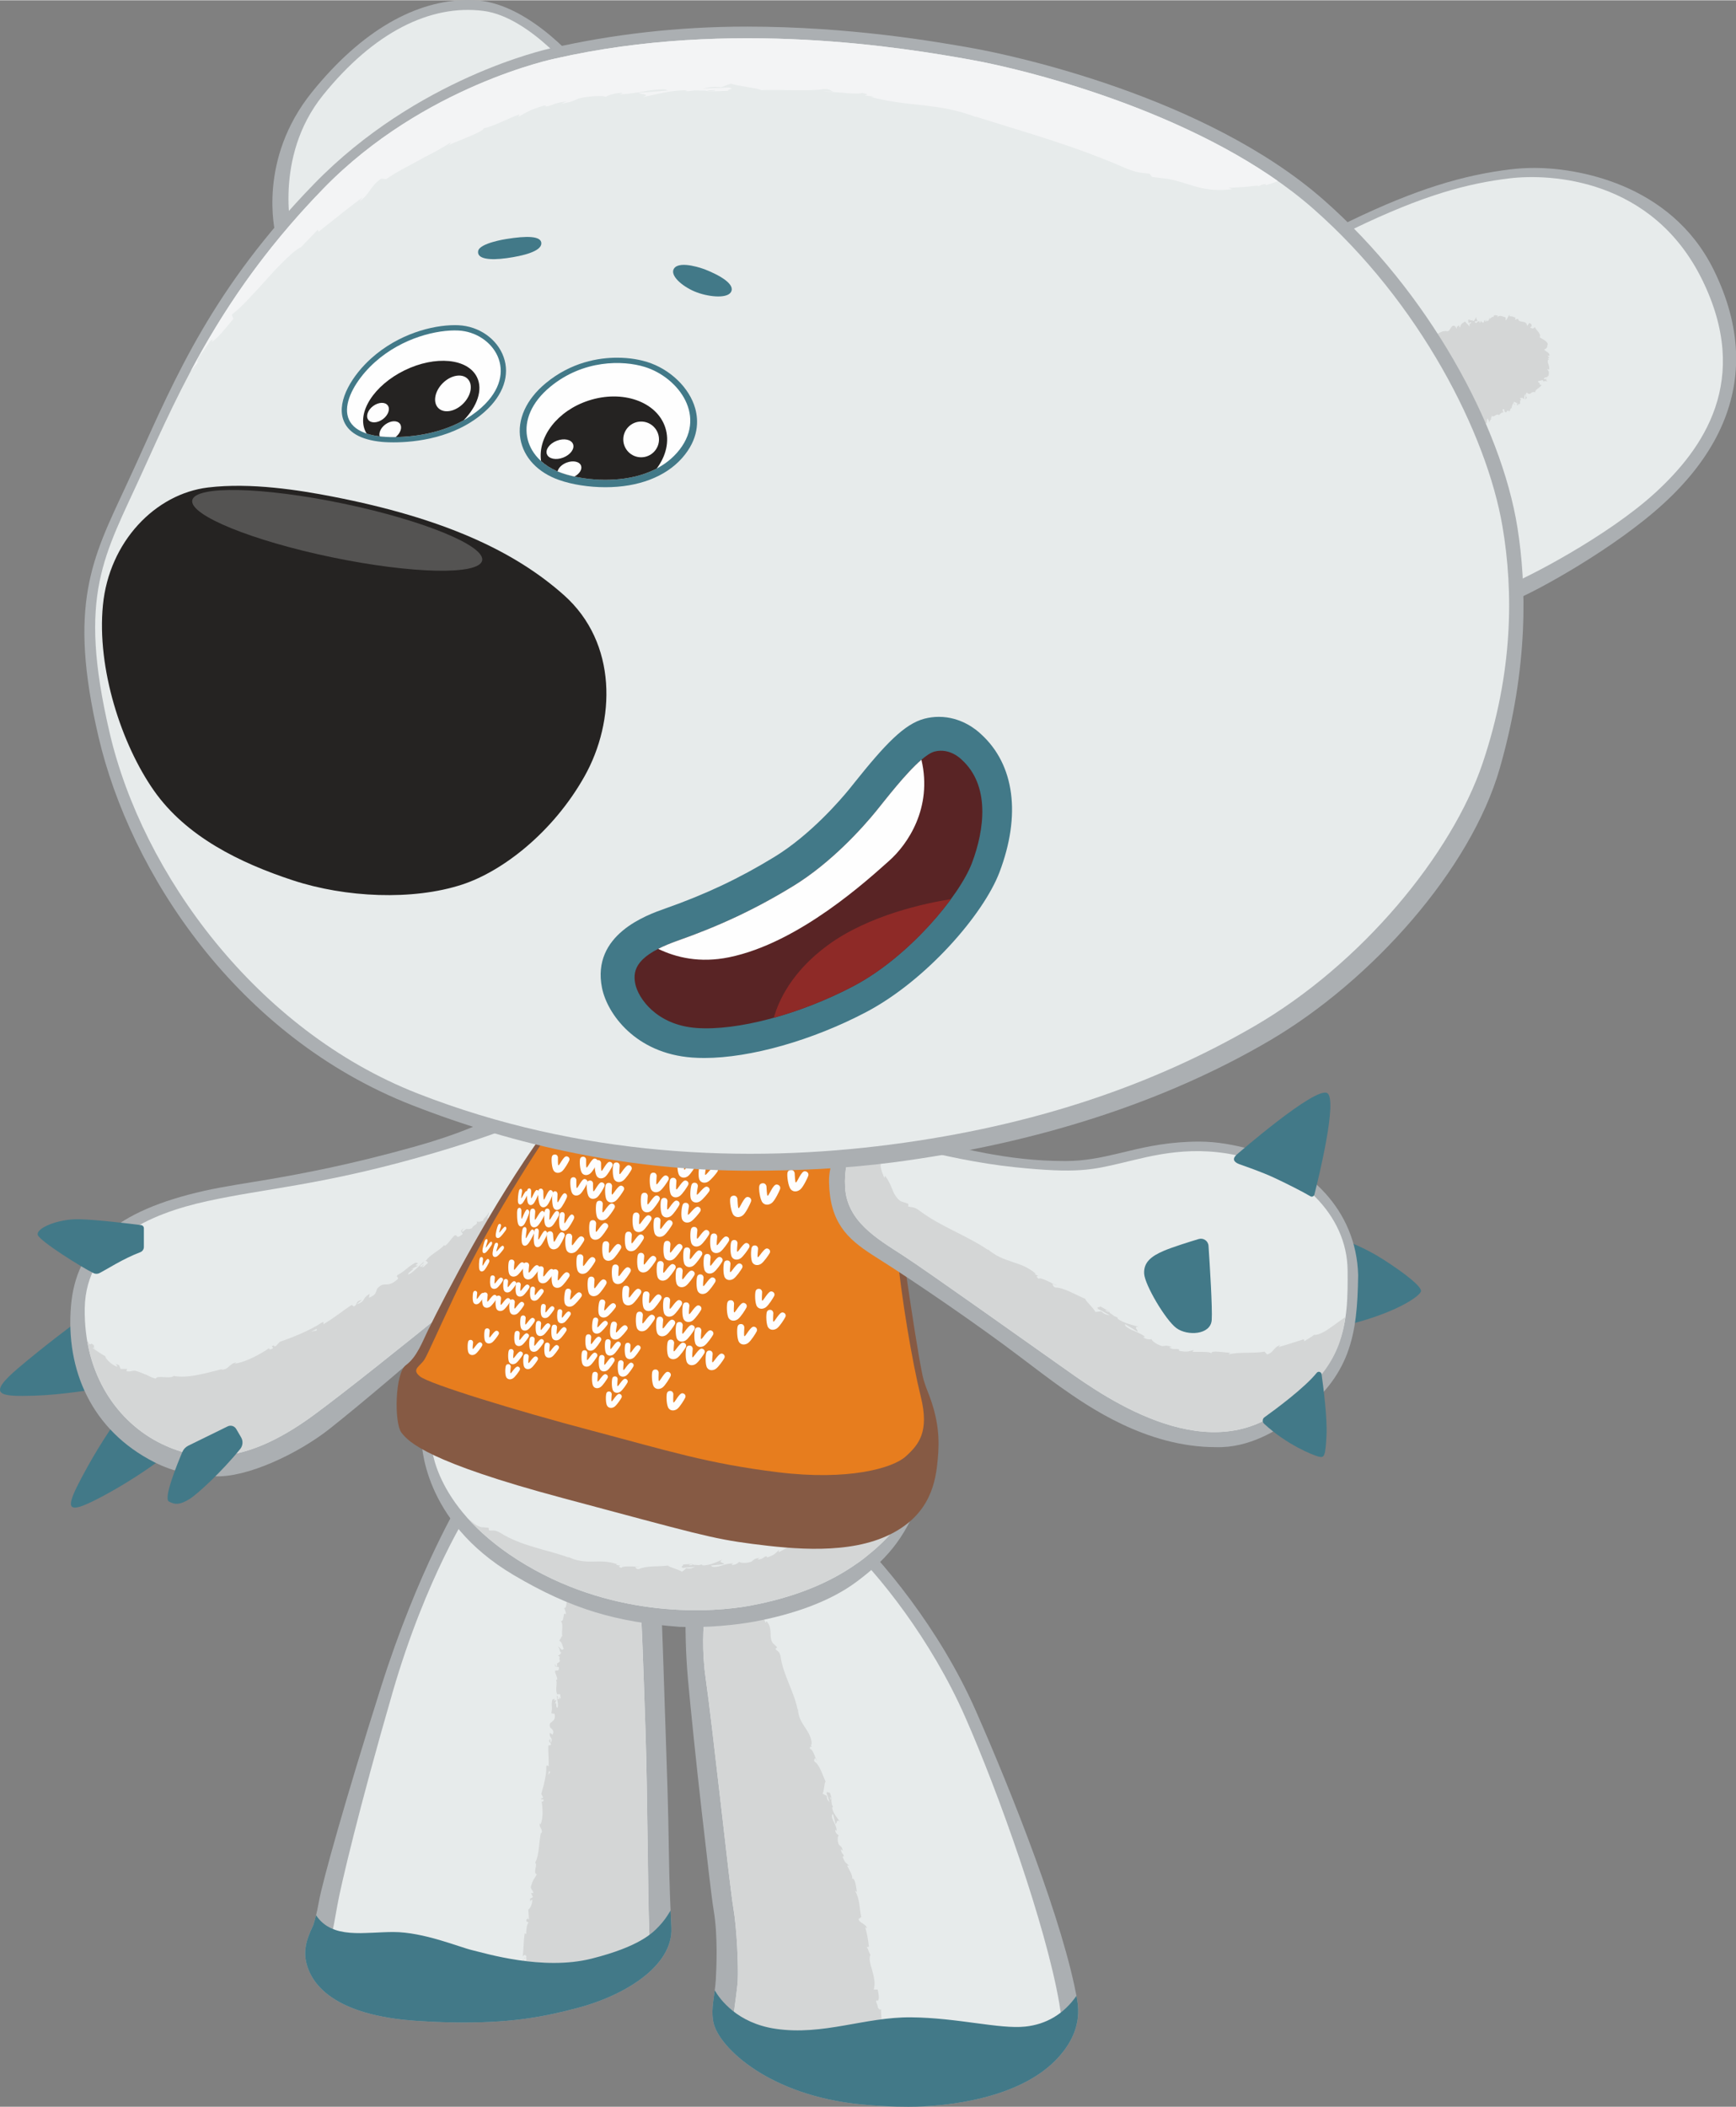 <?xml version="1.0" encoding="UTF-8"?> <!-- Creator: CorelDRAW 2020 (64-Bit) --> <svg xmlns="http://www.w3.org/2000/svg" xmlns:xlink="http://www.w3.org/1999/xlink" xmlns:xodm="http://www.corel.com/coreldraw/odm/2003" xml:space="preserve" width="1937px" height="2350px" style="shape-rendering:geometricPrecision; text-rendering:geometricPrecision; image-rendering:optimizeQuality; fill-rule:evenodd; clip-rule:evenodd" viewBox="0 0 1937 2349.39"><rect x="0" y="0" width="1937" height="2349.39" fill="#808080" stroke="none"/> <defs> <style type="text/css"> <![CDATA[ .fil6 {fill:#FEFEFE;fill-rule:nonzero} .fil10 {fill:#F3F4F5;fill-rule:nonzero} .fil5 {fill:#E77D1E;fill-rule:nonzero} .fil11 {fill:#545352;fill-rule:nonzero} .fil1 {fill:#E7EBEB;fill-rule:nonzero} .fil2 {fill:#D4D6D6;fill-rule:nonzero} .fil0 {fill:#ABAFB2;fill-rule:nonzero} .fil7 {fill:#252322;fill-rule:nonzero} .fil9 {fill:#8E2A27;fill-rule:nonzero} .fil4 {fill:#865A44;fill-rule:nonzero} .fil8 {fill:#592425;fill-rule:nonzero} .fil3 {fill:#427988;fill-rule:nonzero} ]]> </style> </defs> <g id="Слой_x0020_1">  <path class="fil0" d="M1684.91 669.97c-0.52,-24.29 1.52,-123.34 -42.76,-223.86 -47.31,-107.39 -152.76,-192.19 -149.21,-193.48l13.31 -6.41c74.1,-35.7 126.49,-51.25 179.21,-57.66 8.54,-1.05 17.69,-1.57 27.2,-1.57 43.53,0 151.04,15.54 199.47,113.69 15.36,31.14 23.65,61.66 24.87,91.34l0 15.1c-2.22,54.97 -29.14,106.85 -80.74,154.15 -55.54,50.91 -142.46,97.77 -162.84,106.04 -3.06,1.25 -8.5,2.66 -8.51,2.66z"></path> <path class="fil1" d="M1510.38 254.86c28.09,32.07 86.14,127.57 102.01,158.97 77.79,153.89 66.25,225.4 69.36,238.71 19.41,-6.87 111.87,-54.44 165.24,-103.36 53.37,-48.92 107.54,-125.33 52.15,-237.73 -55.39,-112.4 -168.6,-118.46 -215.09,-112.8 -46.6,5.67 -95.38,18.43 -173.67,56.21z"></path> <path class="fil2" d="M1639.84 357.69c-0.06,-0.42 -0.1,-0.82 -0.07,-1.13 0.43,-0.41 0.69,-0.03 0.87,0.4 -0.23,0.08 -0.49,0.22 -0.81,0.45 0,0.08 0,0.19 0.01,0.28zm87.39 38.51l1.5 0.61c0.53,-1.89 -0.49,-3.21 -1.9,-4.25 -1.47,-1.04 -3.19,-1.84 -3.96,-3.09 3.62,-0.91 3.74,-3.95 3.78,-5.54l0.5 -0.12c-1.26,-4.31 -5.95,-5.59 -9.24,-7.94 1.06,-2.05 -0.05,-3.9 -1.35,-5.83 -1.4,-1.86 -3.28,-3.56 -4.07,-5.75 0.06,0.85 -2,1.92 -2.79,1.77 -0.28,-1.12 -3.62,0.33 -1.42,-2.07l0.22 0.24c1.47,-2.85 -0.7,-3.54 -2.04,-4.33l-2.64 3.34c0.09,-3.51 -2.62,-4.5 -5.1,-4.75 -2.47,-0.41 -4.61,-0.48 -4.74,-3.29 -1.28,0.7 -2.41,0.36 -3.61,1.1l0.7 -2.13c-2.43,-1.39 -3.75,-1.68 -7.1,-1.79l0.95 -1.46c-1.91,-0.47 -3.32,5.91 -4.84,5.96l-0.12 -3.33c-3.03,-0.2 -6.25,-3.33 -9.15,-0.15 0.04,-0.49 0.11,-1.45 0.6,-1.6 -1.34,-0.05 -5.37,-1.96 -4.92,1.95 -0.5,-2.1 -3.03,0.56 -4.31,1.92l0 -2.2c-1.01,2.9 -0.95,3.66 -2.63,4.6 -0.41,-0.22 -0.57,-1.42 -0.13,-1.3 -1.35,-0.67 -0.71,2.26 -2.48,1.37l0.42 -1.48c-1.45,0.04 -1.23,0.76 -1.76,2.49 -0.74,1 -2.76,-0.16 -3.34,-2.08 0.03,1.23 -0.46,2.92 -1.39,2.5 -0.25,-0.72 -0.04,-1.24 0.07,-1.48 -2.65,-1.03 -2.98,3.15 -5.03,1.35 -0.18,-0.71 -0.37,-1.05 -0.55,-1.23 1.72,-0.28 3.15,-0.44 3.3,-0.33 -0.4,-1.95 -1.99,-2.03 -1.32,-4.97 -0.96,1.73 -2.35,5.37 -4.03,4.71 -0.11,-0.17 -0.23,-0.35 -0.35,-0.64l0.1 -0.25c-0.38,-0.13 -0.65,0.11 -0.86,0.49 -0.55,-0.23 -0.9,-0.39 -1.36,-0.32 -0.56,-1.6 -1.95,-0.5 -2.72,-0.41 0.6,2.12 -0.44,2.02 0.85,3.54 -0.06,-0.11 0.17,-0.26 0.59,-0.44 0.1,-0.09 0.22,-0.15 0.26,-0.3l0 0.21c0.47,-0.18 1.1,-0.37 1.82,-0.56 -0.33,1.22 -0.72,2.28 -1.83,1.27 -0.05,1.47 -0.1,2.98 -0.17,3.7 -1.75,-2.77 -4.14,-3.95 -4.9,-5.73 -1.97,1.7 -5.13,2.12 -5.39,6.47 -0.48,0.68 -1.06,-0.96 -1.48,-1.53 0.25,-0.5 0.71,-0.55 0.74,-1.17 -0.98,1.34 -3.67,1.36 -3.11,4.25 -1.97,-0.82 0.11,-2.82 -1.93,-1.75l0.03 -0.94c-5.63,-3.17 -4.73,8.46 -10.8,5.04 0.18,0.13 0.31,0.28 0.44,0.54 -6.26,-0.87 -10.11,5.79 -16.81,3.64 -1.8,-0.28 -1.28,1.52 -1.66,3.16l-1.19 -2.12 -0.53 3.11c-0.84,1.56 -2.78,-0.17 -4.5,-0.89 0.76,0.75 1.52,1.49 2.28,2.23 0.34,0.33 0.71,0.69 0.76,1.17 0.52,5.21 8.9,28.45 19.68,51.98 3.75,7.73 7.57,15.49 11.14,22.52 5,9.27 10.1,17.53 14.9,23.44 0.23,0.29 0.4,0.61 0.51,0.95 1.02,0.4 2.34,1.24 2.74,0.01 1.06,0.59 1.2,2.37 2.05,2.71 0.79,-2.32 2.55,1.01 3.56,-1.07 -1.31,-1.49 -1.19,-1.05 -0.84,-3.2l-2.13 2.36 0.54 -3.22c-0.83,0.32 -1.21,1.81 -1.83,1.72 0.15,-1.74 0.27,-1.28 -0.8,-2.53 2.35,2.08 1.48,-2.44 3.6,-1.26l2.03 4.23c2.89,1.05 2.4,-3.63 5.42,-3.75l-1.17 -0.36c-0.52,-1.81 1.42,-0.94 1.88,-1.98 0.64,1.43 1.41,1.7 2.2,2.41 -0.57,-1.02 1.89,-0.76 0.66,-3.64l2.08 1.31c2.42,-0.2 0.2,-4.97 2.34,-5.47 0.25,1.79 1.65,2.33 0.95,4.05 0.65,-0.31 1.37,-0.35 0.85,-1.3 0.85,0.67 0.75,-2.75 2.06,-1.74 -0.07,-0.74 -0.79,-2.22 -0.01,-2.46 0.14,0.14 0.24,0.36 0.31,0.5 -0.16,-0.64 0.53,-1.4 -0.82,-2.51 4.39,3.29 5.25,-3.01 9.07,-0.35 1.09,-1.2 2.46,-2.53 3.64,-3.31 0.18,0.44 0.41,0.67 0.09,0.66 2.5,0.29 -1.37,-4.37 1.42,-4.1 2.35,1.56 -0.26,1.77 0.87,2.22 3.1,4.18 1.91,-1.99 4.88,-0.24l-0.14 0.44c1.99,0.86 1.3,-3.09 3.11,-3.74 0,0 0.19,0.42 0.44,0.64 -0.42,-2.83 1.02,-4.91 2.06,-6.48 0.77,1.93 -0.03,1.32 1.51,2.78 0.49,-0.68 -2.2,-2.53 -1.24,-3.87 1.11,0.6 2.66,0.73 4.17,2.37l-1.2 0.95c2.41,1.82 1.61,-1.17 2.56,-1.26l0.7 1.04c1.66,-1.76 -0.33,-4.21 1.81,-5.54l-0.83 -0.57c-0.98,-3.17 2.08,0.64 1.61,-1.92l2.46 2.1c0.2,-1.18 0.34,-4.34 1.12,-5.8 0.99,2.27 0.35,4.4 0.37,6.22 0.73,-0.59 2.25,-2.22 1.5,-3.65 -0.06,0.46 0.13,1.32 -0.49,1.2 -0.91,-2.56 -0.64,-4.28 0.65,-5.48 4.27,4.45 4.51,-2.16 9.1,-0.1 0.24,-2.02 1.51,-3.1 3.05,-4.15 1.46,-1.14 3.2,-2.27 4.23,-4.04 -4.99,-1.3 0.54,-1.06 -3.98,-3.36 0.18,-0.91 0.42,-1.16 0.74,-1.08l-0.28 0.06c0.13,-0.02 0.2,-0.03 0.31,-0.05l-0.01 -0.01c1.33,-0.29 2.7,-0.62 4.07,-1 1.65,0.03 0.57,1.27 1.6,1.68 1.4,-1.69 2.35,0.14 4.24,-0.63 -1.77,-0.47 -2.02,-1.73 -0.85,-2.59l-2.89 0.66c-1.25,-3.64 5.12,-0.75 3.68,-4.59l1.17 1.43c-0.18,-0.91 0.39,-2.29 0.45,-3.78 0.02,-1.5 -0.36,-3.08 -2.18,-4.2 0.64,-0.14 2.1,-0.22 2.29,0.52 0.66,-1.82 0.06,-4.25 -0.69,-6.24 -0.73,-2.04 -1.23,-3.79 -0.1,-5.24l1.26 0.25c-0.39,-0.7 -2.39,-1.1 -1.19,-2.02 0.52,0.01 1.26,0.2 1.32,-0.13 -0.42,-0.37 -2.3,-1.64 -1.74,-2.59z"></path> <path class="fil3" d="M1494.88 1383.37c-0.15,-1.13 0.95,-1.99 2.03,-1.6 6.08,2.26 25.59,9.2 46.46,22.59 26.17,16.8 42.18,30.07 42.18,35.15 0,4.98 -27.21,24.99 -87.08,39.02 -1.74,0.41 -3.43,-0.96 -3.32,-2.75 0.79,-12.97 4.27,-58.64 -0.27,-92.41z"></path> <path class="fil3" d="M99.05 1469c-0.36,-2.04 -2.68,-3.03 -4.35,-1.81 -10.99,8.09 -45.05,33.42 -74.65,58.61 -35.87,30.52 -19.81,31.59 18.2,30.52 30.07,-0.85 68.18,-7.06 82.79,-9.62 2.97,-0.52 4.56,-3.76 3.16,-6.43 -5.99,-11.41 -19.6,-39.75 -25.15,-71.27z"></path> <path class="fil3" d="M144.41 1570.87c-1.56,-1.6 -4.16,-1.47 -5.47,0.33 -6.68,9.18 -25.43,35.66 -41.39,64.57 -19.81,35.87 -25.16,49.25 -8.57,44.43 15.75,-4.57 73.92,-37.1 105.44,-65.11 2.17,-1.93 1.63,-5.45 -1.03,-6.62 -8.42,-3.71 -25.55,-13.43 -48.98,-37.6z"></path> <path class="fil0" d="M516.78 2255.46c-15.45,0 -32.51,-0.6 -50.68,-1.77 -94.2,-6.04 -120.54,-41.57 -125.06,-68.64 -2.68,-16.08 5.29,-31.18 8.41,-37.97 1.64,-4.75 4.07,-13.45 6.34,-26.37 3.87,-21.93 29.56,-113.9 69.13,-238.8 41.67,-131.54 89.04,-209.59 91.11,-212.74l0.25 -0.37c15.6,-22.53 49.33,-52.52 94.58,-52.52 13.15,0 25.99,2.79 38.16,8.29 65.37,29.52 83.89,111.62 86.42,136.28 2.99,29.15 4.18,78.76 6.25,140.69l0.89 26.38c1.33,39.11 3.14,89.48 3.68,133.91 0.48,38.84 2.07,72.37 2.84,87.73 2.16,43.18 -53.04,76.2 -105.2,89.77 -34.31,8.92 -67.76,16.13 -127.11,16.13 0,0 0,0 -0.01,0z"></path> <path class="fil1" d="M388.38 2156.86c28.94,-2.21 68.14,-2.94 118.02,13.2 36.35,11.75 103.45,26.38 139.55,19.44 29.35,-5.65 61.47,-17.26 78.41,-37.09 0.01,-0.65 0,-1.31 -0.03,-1.97 -1.68,-33.37 -1.68,-148.5 -4.17,-221.92 -2.51,-73.41 -4.18,-132.64 -7.52,-165.18 -3.33,-32.53 -19.18,-99.27 -70.91,-122.63 -51.72,-23.36 -101.78,20.02 -116.79,41.71 0,0 -49.22,75.09 -86.77,204.39 -37.53,129.31 -58.26,217.88 -61.6,237.08 -3.33,19.18 -5.21,28.35 -5.33,28.59 4.35,3.48 7.26,5.14 17.14,4.38z"></path> <path class="fil2" d="M686.3 1753.01l-4.66 -0.26 3.87 -2.02c0.6,0.58 1.05,1.53 0.79,2.28zm-72.41 223.5c-0.48,-0.59 -1.21,1.61 -2.05,2.96 0.23,-1.16 0.41,-2.61 0.58,-4.14 0.84,-0.24 1.62,0.22 1.47,1.18zm-0.87 -8.98c-0.02,0.5 -0.05,1.18 -0.09,2.37 -0.03,0 -0.06,0 -0.06,0 0.07,-0.99 0.12,-1.83 0.15,-2.37zm111.72 194.35c0.01,-0.65 -0.01,-1.31 -0.04,-1.97 -1.67,-33.37 -2.05,-157.97 -4.54,-231.39 -2.51,-73.41 -4.18,-132.64 -7.52,-165.18 -0.28,-2.75 -0.65,-5.76 -1.13,-8.96l-3.38 -0.18c0.33,-0.56 1.05,-1.17 2.65,-1.84l0.57 0.98c-0.26,-1.73 -0.56,-3.52 -0.89,-5.35 -1.06,0.14 -2.14,0.4 -3.24,0.85 -6.55,1.08 -8.32,3.41 -13.68,4.56l-1.99 -0.11c-0.97,-1.28 2.42,-2.46 2.42,-2.46 -3.51,-1.39 -6.21,-1.32 -9.61,-0.58 0.71,-0.66 0.05,-1.3 -0.93,-2.27 -2.71,0.07 -1.96,2.86 -5.46,1.47 0.66,-0.87 1.52,-2.28 2.87,-3.11 -3.22,0.57 -6.44,1.91 -9.77,2.46 -0.8,-1.46 2.1,-2.03 3.31,-2.89 -3.73,0.43 -9.65,0.76 -10.92,2.93l1.72 0.69c-0.38,-0.54 0.26,-1.8 1.04,-2.07 3.27,-1.59 4.53,1.02 4.67,1.85l-2.38 0.39c2.15,4.89 9.46,-0.25 14.16,0.28l-1.75 2.73 -36.03 -1.96 -0.06 0.48c-3.53,-1.11 -6.97,-3.14 -10.31,3.53l1.75 5.47 -2.07 1.45 0.4 -4.38c-2.05,2.28 -0.68,4.03 0.19,5.91 -1.05,0.3 -1.83,0.94 -2.32,1.93l3.09 5.52c-1.59,0.44 -2.73,-2.63 -3.97,0.69 1.44,2.58 3.65,-1.89 4.32,2.18 -2.05,2.28 -3.39,1.39 -2.23,4.48 -0.95,0.26 -1.49,-0.28 -1.81,-1.28 0.7,2.73 -0.32,6.66 1.5,8.17 -2.47,2.33 -0.47,8.82 -4.09,8.14 0.78,0.91 2.33,4.9 2.21,7.3 -3.86,-4.87 -1.31,8.88 -5.85,7.18 3.55,3.68 0.38,11.83 1.89,17.79 -0.23,-0.29 -0.63,-0.81 -0.64,-1.25 -0.72,2.94 -1.96,3.74 -2.91,5.66 3.19,0.79 3.35,5.88 5.03,8.8 -3.59,3.57 -3.53,-2.83 -6.68,-1.95 2.66,0.12 1.83,7.14 4.17,6.06 -2.29,2.78 -1.24,2.49 -4.11,3.72 3.99,1 0.36,2.88 2.56,5.67 -2.51,4.12 -3.94,0.67 -3.26,5.6 -1.51,2.13 -2.45,-2.29 -2.45,-2.29 -0.63,4.86 2.72,2.64 4.36,3.88 0.18,5.91 -2.57,2.42 -4.36,4.22 0.38,3.72 2.86,6.83 2.43,9.53 -0.53,0.14 -0.78,0.64 -1.33,-0.04 1.97,4.12 -1.22,11.4 1.31,16.23 -0.24,0.23 -0.46,0.36 -0.65,0.44 1.55,-0.49 3.05,-0.41 4.1,-0.14 -0.21,2.19 1.46,4.28 -0.64,4.86 0.22,-1.33 -0.58,-1.54 -1.13,-2.24l0.6 2.4c-3.11,1.72 -0.62,-3.24 -2.75,-3.49 0.41,4.56 2.18,10.05 0.96,13.37 -2.89,0.38 0,-8.11 -3.04,-3.84l1.69 -5.16c-4.9,3.52 0.69,-3.18 -4.49,-0.02 -1.63,6.86 0.52,7.95 -1.11,14.8 1.38,1.74 2.37,-0.24 3.75,1.5 1.65,10.2 -7.98,6.94 -5.08,14.63 1.65,2.1 5.12,3.25 2.63,8.19l-2.97 -2.13c-1.1,6.7 4.12,4.38 1.15,11.19 -1.1,-1.4 -0.43,-5.42 -0.92,-4.44 -3.05,4.27 1.42,3.44 1.01,6.96l-2.9 0.39c-0.4,7.23 0.71,15.37 0.29,23.38 -0.79,-0.54 -1.51,-2.01 -2.59,-0.25 0.24,10.19 -2.85,21.36 -5.65,30.83l2 3.97c-0.13,0.86 -1.29,1.47 -1.65,0.49 -1.36,3.65 1.52,0.37 2.26,2.29 -0.08,2.16 -1.73,2.67 -2.3,1.23 1.28,6.89 2.22,19.46 -1.2,26.16l-0.56 -1.46c-1.63,5.34 4.25,6.74 1.39,11.54l-0.31 -1.02c-2.44,11.71 -1.75,25.05 -6.48,33.66 3.3,2.13 -2.93,11.53 1.86,12.86 -3.21,6.48 -3.85,4.44 -6.59,13.77 -0.53,2.52 2.6,4.14 2.74,7.35l-2.56 -0.22 2.17 4.58 -3.31 1.92 0.31 3.02c0.28,-1.16 1.43,-2.36 2.15,-2.1 0.61,4.74 -3.1,11.02 -4.42,10.98l0.88 11.15c-0.72,-0.26 -0.99,-1.32 -1.27,-2.46 0.84,4.02 -3.01,-0.09 -1.4,5.06 0.67,-0.64 1.48,0.57 1.98,0.75 -1.85,2.47 -2.58,8.52 -2.45,13.07l-1.66 -1.07c-1.39,8.03 -1.15,17.14 -2.25,26.2 1.2,-3.15 4.17,-2.05 4.15,0.65l-2.82 0.75c1.46,1.91 1.34,-2.66 2.97,1.1 -0.71,3.35 -3.34,1.92 -3.98,-0.13l0.37 3.51c23.2,3.39 45.76,4.65 62.02,1.52 29.35,-5.65 61.84,-7.79 78.79,-27.62z"></path> <path class="fil2" d="M581.87 2187.46c0.05,0.07 0.1,0.15 0.14,0.23 0.13,0.03 0.26,0.05 0.39,0.07 -0.15,-0.12 -0.33,-0.22 -0.53,-0.3z"></path> <path class="fil0" d="M1013.53 2349.39c-17.35,0 -35.24,-0.89 -53.18,-2.66 -101.96,-10.05 -157.18,-62.91 -164.01,-90.22 -3.09,-12.38 -0.35,-24.82 1.02,-35.8 0.57,-4.51 1.1,-8.76 1.33,-12.86 0.74,-13.3 2.42,-49.59 -2.41,-77.76 -2.08,-12.09 -7.26,-57.27 -13.25,-109.59 -6.28,-54.78 -12.58,-116.69 -15.34,-147.03 -5.66,-62.35 -1.06,-113.34 -0.48,-115.53 13.43,-51.74 45.79,-82.7 94.43,-82.7 28.62,0 61.48,7.67 81.97,26.45 39.59,36.3 104.81,114.52 144.94,205.51 40.73,92.3 98.73,238.6 113.45,323.65 4.58,26.43 -6.41,48.82 -24.55,67.1 -41.19,41.55 -117.97,51.44 -163.9,51.44 -0.01,0 -0.01,0 -0.02,0z"></path> <path class="fil1" d="M818.18 2127.08c4.17,24.19 5.84,66.74 5,81.76 -0.46,8.36 -3.5,28.25 -4.16,36.33 4.08,9.15 12.16,8.15 24.74,13.13 40.27,15.97 90.31,4.79 120.16,-2.15 29.85,-6.95 72.51,-7.24 114.86,0.4 39.84,7.18 88.26,23.78 105.63,-6.68 -0.15,-1.15 -2.3,-14.83 -2.5,-16.01 -15.02,-86.76 -67.57,-234.42 -105.12,-319.52 -37.54,-85.09 -95.94,-159.34 -135.98,-196.05 -40.04,-36.7 -125.97,-42.54 -148.49,44.22 0,0 -13.35,50.05 -5.01,108.45 8.34,58.4 26.7,231.93 30.87,256.12z"></path> <path class="fil2" d="M926.05 2004.22c-0.09,-0.02 -0.22,-0.1 -0.33,-0.12 0.48,0.04 0.94,0.11 1.33,0.36 0.84,1.65 0.58,2.36 0.19,2.74 -0.29,-0.81 -0.65,-1.76 -1.19,-2.98zm57.64 248.27c-0.41,-4.29 -0.71,-8.5 -0.69,-12.22 -0.34,1.97 -2.87,0.13 -3.61,-1.98 0.25,-2.98 -3.85,-7.5 -0.46,-7.59l0.11 1.03c2.89,-2.68 1.02,-8.44 0.32,-13.06l-4.46 -0.01c2.13,-6.54 0.21,-14.34 -1.68,-21.4 -2.09,-7.03 -4.15,-13.33 -2,-17.15 -1.67,-2.67 -2.38,-6.24 -4.03,-8.87l2.34 -0.32c-1.04,-8.11 -1.53,-12.18 -4.12,-21.93l2.07 1.66c-1.07,-5.59 -8.24,-5.54 -9.54,-10.6l3.08 -2.3c-2.28,-9.63 -1.53,-20.12 -6.85,-28.91 0.54,0.03 1.59,0.08 2.09,1.61 -0.83,-4.42 -1.92,-17.11 -5.82,-15.51 1.96,-1.71 -2.86,-10.02 -5.36,-14.56l2.45 0.22c-3.99,-3.62 -4.82,-3.55 -7.17,-9.44 -0.07,-1.37 1.19,-1.68 1.37,-0.19 -0.26,-4.47 -3.08,-2.89 -3.37,-8.81l1.99 1.79c-1.09,-5 -1.78,-4.4 -4.2,-6.66 -1.76,-2.84 -2.04,-9.48 -0.22,-10.76 -1.42,-0.33 -3.82,-2.57 -4.05,-5.62 0.66,-0.61 1.43,0.32 1.81,0.78 -0.78,-8.66 -6.02,-11.49 -5.4,-17.77 0.71,-0.33 0.97,-0.81 1.06,-1.34 1.62,5.98 2.89,10.92 2.86,11.4 2.01,-0.64 0.94,-5.94 4.93,-2.55 -2.74,-3.83 -8.14,-10.11 -8.61,-15.54 0.12,-0.31 0.24,-0.6 0.5,-0.88l0.39 0.46c-0.14,-1.24 -0.66,-2.25 -1.3,-3.14 -0.15,-1.74 -0.21,-2.85 -0.66,-4.43 1.52,-1.1 -0.89,-6.3 -1.58,-8.94 -2.16,0.87 -2.84,-2.59 -3.72,1 0.1,-0.15 0.46,0.72 1.01,2.24 0.18,0.37 0.35,0.82 0.57,1.04 -0.08,-0.03 -0.17,-0.08 -0.26,-0.12 0.56,1.71 1.28,3.94 2.11,6.47 -1.77,-1.74 -3.37,-3.61 -2.99,-6.88 -1.85,-0.91 -3.77,-1.95 -4.72,-2.57 2.06,-4.51 1.68,-11.93 3.31,-13.49 -3.59,-7.64 -6.55,-18.57 -12.37,-22.24 -1.26,-2.09 0.38,-2.98 0.77,-4.03 0.84,1.17 1.26,2.74 2.09,3.26 -2.51,-4.19 -4.68,-13.27 -7.95,-13.41 -0.49,-6.12 3.71,2.34 0.75,-5.34l1.23 0.78c-0.19,-16.58 -14.99,-22.22 -15.34,-40.17 -0.03,0.48 -0.12,0.8 -0.36,1.05 -3.99,-20.25 -16.22,-38.87 -19.04,-59.28 -1.13,-5.69 -3.16,-5.6 -5.79,-8.35l1.92 -2.04 -4.82 -4.58c-4.99,-7.16 0.66,-15.95 -7.02,-24.51l-1.08 1.9c-1.09,-3.71 -5.35,-11.01 -3.3,-11.12 -0.42,-0.26 -2.09,-0.54 -1.82,-2.26l1.18 -0.59 -5.6 -7.97c-1.85,-7.17 5.31,-0.88 1.51,-10.94 -1.97,-3.51 -7.89,-9.08 -8.12,-7.34 0.56,1.52 0.83,4.13 -0.35,4.73l-2.03 -3.09c-0.24,0.05 -0.48,0.1 -0.73,0.15 -0.15,-0.35 -0.22,-0.53 -0.22,-0.53l-37.15 -21.55 0.69 -0.34 -1.43 -0.09 -0.09 -0.06c-1.66,4.33 -3.13,8.92 -4.4,13.82 0,0 -13.35,50.05 -5.01,108.45 8.34,58.4 26.7,231.93 30.87,256.12 4.17,24.19 5.84,66.74 5,81.76 -0.46,8.36 -3.62,29.76 -4.93,37.64 4.82,3.39 12.93,6.84 25.51,11.82 40.27,15.97 90.31,4.79 120.16,-2.15 6.06,-1.41 12.69,-2.65 19.77,-3.66z"></path> <path class="fil0" d="M758.14 1814.14c-69.88,-5.26 -119.99,-19.31 -185.21,-57.88 -102.61,-60.69 -102.49,-148.45 -102.61,-151.73l0.88 -18.71 16.44 9.06c248.74,91.07 460.89,80.71 484.26,80.71 5.72,0 9.28,-0.1 11.13,-0.19 4.09,-1.46 7.32,-2.09 10.45,-2.09 8.15,0 35.72,-10.79 33.08,-3.4 -17.2,48.18 -40.67,71.33 -70.7,93.86 -30.94,23.2 -73.78,36.97 -113.56,44.42 -20.05,3.76 -52.74,7.23 -84.16,5.95z"></path> <path class="fil1" d="M481.55 1611.51c0,0 1.77,72.14 105.12,133.48 102.63,60.92 209.67,53.05 250.28,45.54 70.23,-13 106.43,-38.02 121.8,-48.88 16.83,-11.89 55.04,-46.54 28.37,-35.87 -4.17,1.67 -234.43,5 -505.57,-94.27z"></path> <path class="fil2" d="M768.84 1745.6c-0.06,0.1 -0.2,0.2 -0.26,0.31 0.2,-0.46 0.43,-0.89 0.86,-1.23 2.32,-0.45 3.12,-0.03 3.47,0.44 -1.1,0.1 -2.38,0.24 -4.07,0.48zm218.28 -39.82c-1.21,0.48 -21.25,1.1 -55.68,-0.65 -3.19,1.18 -6.4,2.3 -9.56,3.51 -5.92,2.41 -11.94,4.4 -17.2,8.26 0.01,-0.55 -0.01,-1.64 1.86,-2.52 -2.82,1.04 -8.41,2.58 -12.84,4.3 -4.17,1.37 -7.36,2.98 -6.38,4.76 -2.19,-1.75 -12.58,4.54 -18.51,7.53l0.39 -2.5c-4.79,4.34 -4.77,5.17 -12.47,8.07 -1.82,0.19 -2.07,-1.17 0.05,-1.41 -5.94,0.51 -4,3.6 -11.75,4l2.51 -2.04c-6.52,1.18 -5.82,1.85 -9.05,4.29 -3.91,1.75 -12.48,2.04 -13.8,0.1 -0.65,1.4 -3.96,3.64 -7.94,3.64 -0.65,-0.7 0.68,-1.41 1.35,-1.75 -11.15,0.14 -15.94,5.26 -23.84,3.64 -0.23,-0.75 -0.77,-1.09 -1.42,-1.25 4.37,-0.44 8.33,-0.71 11.1,-1.05 2.27,-0.3 3.75,-0.47 4.03,-0.45 -0.4,-2.06 -7.27,-1.4 -2.17,-5.15 -5.3,2.55 -14.64,6.73 -21.61,6.51 -0.35,-0.17 -0.69,-0.34 -0.97,-0.64l0.69 -0.31c-1.6,-0.07 -2.99,0.33 -4.3,0.73 -2.22,-0.23 -3.64,-0.42 -5.74,-0.35 -0.92,-1.73 -8.12,-0.54 -11.64,-0.45 0.37,2.3 -4.17,2.19 0,3.85 -0.13,-0.13 1.06,-0.29 3.14,-0.48 0.53,-0.1 1.15,-0.17 1.49,-0.32 -0.06,0.06 -0.14,0.14 -0.23,0.22 2.32,-0.17 5.35,-0.37 8.78,-0.6 -2.71,1.32 -5.61,2.47 -9.58,1.37 -1.75,1.6 -3.71,3.25 -4.83,4.03 -5,-3.07 -14.33,-4.96 -15.61,-6.93 -2.69,0.32 -5.62,0.61 -8.61,0.73 -2.99,0.08 -6.05,0.14 -8.98,0.31 -5.88,0.32 -11.3,1.15 -14.87,2.94 -3.13,0.28 -3.44,-1.58 -4.52,-2.38 1.81,-0.27 3.91,-0.02 4.91,-0.56 -6.21,0.53 -18.18,-1.11 -20,1.57 -7.55,-2.42 4.67,-2.23 -5.97,-3.15l1.55 -0.75c-10.07,-3.67 -18.65,-3.31 -27.7,-3.1 -4.52,0.16 -9.06,-0.13 -13.88,-0.89 -2.4,-0.4 -4.85,-0.97 -7.37,-1.8 -2.06,-0.73 -4.16,-1.67 -6.31,-2.8 0.57,0.34 0.91,0.62 1.02,0.98 -6.27,-2.35 -12.78,-4.12 -19.29,-6.1 -3.28,-0.9 -6.57,-1.8 -9.87,-2.7l-9.84 -2.92c-13.13,-3.85 -26.01,-8.64 -37.25,-15.72 -6.48,-3.8 -8,-2.32 -12.81,-2.79l-0.42 -2.97 -8.29 -0.69c-6.67,-1.73 -10.55,-6.47 -15.7,-10.62 15.23,17.17 36.31,35.35 65.48,52.66 102.63,60.91 209.67,53.05 250.28,45.54 70.23,-13 106.43,-38.02 121.8,-48.88 16.83,-11.89 55.04,-46.54 28.37,-35.87z"></path> <path class="fil0" d="M239.04 1646.18c-21.76,0 -45.34,-4.76 -66.7,-15.6 -70.36,-35.73 -99.17,-102.97 -93.13,-174.39 5.62,-66.45 49.38,-105.93 148.56,-128.32 21.92,-4.95 51.57,-9.24 71.67,-12.71 39.52,-6.8 91.22,-16.47 163.14,-36.57 97.56,-27.28 120.76,-54.26 127.1,-57.64 5.13,-3.61 36.18,-13.43 55.62,-13.43 11.88,0 39.89,4.95 43.35,50.75 5.22,69.18 -72.56,123.74 -79.39,128.89 -8.83,7.28 -170.07,149.76 -241.57,206.17 -35.48,27.98 -92.91,54.92 -128.65,52.85 0,0 0,0 0,0z"></path> <path class="fil1" d="M611.23 1238.52c0,0 -37.42,22.23 -146.38,52.69 -108.97,30.47 -168.87,34 -233.3,48.06 -64.45,14.06 -135.82,44.58 -136.99,119.56 -1.17,74.98 37.51,127.67 85.54,151.1 48.04,23.44 99.56,19.91 171.03,-32.81 71.47,-52.73 251.9,-201.52 251.9,-201.52 0,0 72.65,-53.89 67.96,-115.99 -4.69,-62.1 -59.76,-21.09 -59.76,-21.09z"></path> <path class="fil2" d="M360.95 1477.57c-0.01,-0.02 -0.02,-0.04 -0.02,-0.04 1.4,-0.84 2.6,-1.56 3.36,-2.01 -0.69,0.42 -1.66,1.02 -3.34,2.05zm-8.65 6.59c0.52,-0.89 -3.04,0.47 -5.49,0.95 1.78,-0.81 3.94,-1.93 6.22,-3.14 0.87,0.46 0.72,1.48 -0.73,2.19zm306.53 -210.06l-5.69 7.02 -3.38 0.12 5.89 -4.39c-4.42,1 -5.64,3.82 -7.41,6.42 -1.16,-0.4 -2.56,-0.25 -4.18,0.45l-4.8 8.01c-1.73,-0.63 1.36,-4.69 -3.8,-2.02 -2.26,3.74 5.11,0.52 0.37,5.32 -4.42,1 -4.26,-0.88 -7.38,3.19 -1.03,-0.37 -0.75,-1.32 0.29,-2.59 -2.99,3.37 -8.76,6.81 -9.37,9.68 -4.8,0.76 -11.69,8.99 -13.46,5.75 -0.61,1.51 -4.6,6.8 -7.79,9.24 3.44,-7.81 -12.4,8.44 -13.54,3.47 -2.16,6.33 -14.98,12.71 -21.61,19.97 0.21,-0.46 0.58,-1.29 1.15,-1.75 -4.32,2.56 -6.27,2.52 -9.44,3.85 1.29,3.07 -5.18,8.51 -7.76,12.74 -7.25,1.17 1.13,-5.43 -2.31,-6.74 1.78,1.99 -7.97,8.7 -4.86,9.24 -5.27,1.26 -4.13,1.7 -7.81,0.95 1.59,3.86 -3.49,3.24 -5.52,7.69 -7.18,2.5 -3.71,-2.06 -9.65,3.49 -3.87,1.12 1.22,-4.1 1.22,-4.1 -6.8,4.56 -1.47,4.66 -1.91,7.09 -7.6,6.23 -5.02,0.68 -8.66,1.24 -4.58,4.12 -6.87,9.09 -10.7,11.55 -0.57,-0.23 -1.4,0.11 -0.9,-0.99 -3.97,5.65 -15.83,10.77 -20.36,17.52 -0.47,0.06 -0.8,0.04 -1.04,-0.02 1.74,0.62 2.7,1.77 3.1,2.8 -3.03,2.08 -4.58,5.42 -6.86,4.5 1.92,-1.18 1.61,-1.98 2.14,-3.08l-2.72 2.85c-4.49,-0.49 3.83,-3.72 2.63,-5.53 -5.71,4.96 -11.72,11.72 -16.97,14.21 -2.56,-1.7 10.71,-8.18 2.92,-6.06l8.02 -3.99c-8.14,0.02 4.69,-2.7 -3.16,-3.25 -10.22,5.73 -10.13,8.38 -20.33,14.1 -1.34,2.76 2,1.48 0.65,4.22 -12.43,11.34 -14.82,1.06 -23.04,10.81 -1.63,3.3 -0.77,6.97 -9.14,9.94l0.81 -4.27c-9.75,5.68 -3.05,7.31 -14.24,11.72 1.13,-2.19 6.99,-5.59 5.34,-5.01 -7.84,1.87 -3.64,4.44 -8.69,7.47l-2.51 -1.8c-5.03,3.24 -10.13,6.99 -15.37,10.82 -5.25,3.8 -10.74,7.46 -16.4,10.92 0.25,-1.1 1.8,-2.97 -1.31,-2.24 -14.04,9.23 -31.92,16.29 -47.1,21.63l-4.52 4.82c-1.32,0.57 -2.87,0.1 -1.67,-0.98 -6.07,1.77 0.35,1.55 -1.98,3.68 -3.18,1.65 -4.87,0.64 -3.11,-0.93 -9.12,6.49 -27.25,16.48 -39.1,17.69l1.89 -1.44c-8.78,1.94 -8.03,8.09 -16.74,8.3l1.41 -0.88c-9.49,2.35 -19.34,5.15 -28.8,6.82 -9.44,1.81 -18.5,2.38 -25.8,0.93 -1.26,1.72 -6.03,1.8 -10.49,1.36 -2.24,-0.17 -4.44,-0.23 -6.15,-0.06 -1.71,0.13 -2.98,0.63 -3.38,1.83 -5.34,-1.59 -7.08,-2.78 -9.39,-3.87 -1.15,-0.55 -2.44,-1.06 -4.31,-1.74 -1.84,-0.78 -4.27,-1.71 -7.73,-2.9 -3.59,-1.44 -6.49,1.38 -11.32,0.07l0.8 -2.45 -7.2 0.01 -1.84 -4.37 -4.35 -1.43c1.54,0.93 2.92,2.74 2.34,3.28 -3.57,-0.95 -7.1,-3.78 -9.68,-6.22 -2.57,-2.48 -3.91,-5.05 -3.63,-5.58l-3.69 -2.03c-1.21,-0.72 -2.35,-1.55 -3.55,-2.33 -2.33,-1.6 -4.81,-3.07 -6.99,-4.94 0.99,-0.47 3.19,1.36 5.37,2.26 -8.4,-4.23 0.68,-3.01 -6.82,-7.12 0.35,1.19 -1.53,0.62 -2.05,0.84 -0.52,-1.22 -1.42,-2.72 -2.54,-4.37 9.4,56.09 42.92,95.9 82.93,115.42 48.04,23.44 99.56,19.91 171.03,-32.81 71.47,-52.73 251.9,-201.52 251.9,-201.52 0,0 60.34,-44.77 67.48,-99.71 -0.95,-3.16 -2.22,-5.95 -11.68,-1.79z"></path> <path class="fil3" d="M160.53 1369.53c0,-1.75 -1.28,-3.22 -3.02,-3.44 -10.97,-1.4 -49.21,-6.12 -69.25,-6.57 -23.55,-0.54 -48.71,10.16 -46.04,17.66 2.41,6.74 47.96,35.56 62.14,42.47 2.1,1.01 4.51,1.02 6.59,-0.03 8.14,-4.11 26.17,-15.96 45.51,-23.28 2.44,-0.92 4.07,-3.23 4.07,-5.84l0 -20.97z"></path> <path class="fil3" d="M254.03 1590.55l-43.9 21.52c-3.01,1.48 -5.38,3.97 -6.69,7.05 -5.76,13.59 -21.22,51.66 -15.07,55.17 7.49,4.29 13.38,3.22 23.02,-2.67 8.9,-5.44 36.08,-30.53 56.63,-55.85 3.01,-3.7 3.4,-8.88 0.99,-12.99l-5.48 -9.37c-1.93,-3.29 -6.08,-4.54 -9.5,-2.86z"></path> <path class="fil4" d="M723.23 1179.22c0,0 -63.96,11.13 -116.85,84.34 -57,78.9 -108.77,178.95 -128.8,219.77 -6.27,12.77 -12.32,29.86 -24.76,39.05 -12.15,8.99 -13.11,63.92 -5.02,74.96 8.11,11.05 30.95,33.3 179.7,73.06 148.75,39.77 166.3,45.34 211.95,51.23 45.66,5.89 108.38,12.1 154.04,-10.73 45.66,-22.82 50.64,-60.18 52.85,-83.74 2.01,-21.4 1.43,-43.79 -11.08,-75.1 -2.16,-5.4 -4.63,-12.32 -5.84,-18.01 -9.13,-42.67 -30.62,-199.17 -34.46,-226.7 -4.42,-31.66 -70.69,-178.94 -271.73,-128.13z"></path> <path class="fil5" d="M618.2 1254.07c0,0 -67.57,98.09 -111.63,191.92 -18.28,38.94 -28.55,62.27 -32.57,69.32 -4.76,8.34 -15.79,11.29 -5.21,19.67 10.58,8.38 105.97,37.74 191.79,60.4 85.92,22.69 128.75,36.6 207.23,46.3 78.48,9.7 128.3,-4.41 142.85,-17.64 14.55,-13.23 26.45,-27.34 16.75,-66.57 -9.7,-39.24 -21.6,-109.79 -26.89,-164.46 -5.29,-54.67 -18.96,-184.3 -141.97,-211.19 -123.02,-26.9 -203.36,18.84 -240.35,72.25z"></path> <path class="fil0" d="M1357.02 1613.73c-78.5,0.18 -143.85,-46.09 -173.6,-67 -9.37,-6.59 -29.55,-21.76 -45.26,-33.71 -44.54,-33.89 -117.97,-84.31 -159.2,-110.14l-5.36 -3.45c-28.74,-18.47 -47.68,-36.71 -48.59,-81.53 -0.84,-40.88 38.83,-67.29 45.52,-71.66l5.37 -1.7 5.37 1.7c0.86,0.28 42.47,25.68 119.92,39.88 24.54,4.5 52.74,8.52 87.9,8.48 21.13,-0.03 39.33,-3.82 57.75,-8.19 0,0 10.12,-2.4 12.88,-3.07 21.34,-5.17 46.72,-10.41 78.33,-10.41 20.1,0 39.41,3.72 59.03,8.96 61.8,16.48 116.23,66.47 118.32,139.82l-0.02 1.56c-0.99,64.76 -8.09,111.55 -69.72,156.76 -20.05,14.71 -51.56,34.71 -88.64,33.7z"></path> <path class="fil1" d="M967.48 1265.29c0,0 83.59,27.76 164.74,36.2 70.03,7.3 86.71,2.94 119.97,-4.89 33.27,-7.82 79.25,-21.52 137.96,-5.87 58.7,15.66 113.07,62.61 113.49,126.22 0.38,57.15 -0.22,108.79 -83.16,161.44 -88.3,56.05 -201.55,-30.34 -237.75,-55.77 -36.21,-25.44 -147.28,-104.63 -175.49,-122.91 -28.21,-18.29 -62.18,-37.62 -64.27,-75.76 -2.09,-38.15 15.04,-55.65 24.51,-58.66z"></path> <path class="fil3" d="M1379.74 1287.6c0,0 87.86,-76.55 101.14,-68.74 11.83,6.96 -9.46,94.04 -14.29,113.1 -0.48,1.91 -2.66,3.03 -4.34,2.02 -8.31,-4.98 -27.77,-14.78 -40.33,-20.61 -16.02,-7.42 -32.81,-12.89 -39.06,-15.23 -6.24,-2.34 -8.2,-5.86 -3.12,-10.54z"></path> <path class="fil2" d="M1233.21 1461.46c-0.11,0.04 -0.29,0.05 -0.4,0.1 0.43,-0.27 0.88,-0.49 1.46,-0.52 2.4,0.99 2.92,1.81 2.99,2.41 -1.08,-0.57 -2.35,-1.21 -4.05,-1.99zm266.34 8.33c-4.21,2.63 -8.22,5.91 -12.28,8.73 -4.04,2.84 -7.89,5.61 -11.53,7.35 -3.59,1.87 -6.82,2.94 -9.49,2.54 -3.08,2.72 -7.54,4.76 -10.81,7.19l-0.7 -2.26c-10.35,3.5 -15.54,4.99 -28.41,8.91l2.23 -2.28c-7.27,1.71 -7.77,8.85 -14.86,10.37l-2.71 -3.12c-13.31,2.24 -26.8,0.04 -39.99,2.93 0.23,-0.51 0.65,-1.52 2.8,-1.62 -1.57,-0.06 -3.86,-0.26 -6.38,-0.46 -2.51,-0.3 -5.25,-0.61 -7.75,-0.74 -4.6,-0.38 -8.36,-0.21 -8.17,1.84 -1.3,-2.44 -13.97,-1.49 -21.01,-1.73l1.56 -2.05c-6.59,1.69 -7.01,2.45 -15.63,1.09 -1.73,-0.75 -1.35,-2 0.57,-1.27 -5.57,-2.4 -5.38,0.91 -12.69,-2.63l3.4 -0.48c-6.61,-2.32 -6.32,-1.4 -10.56,-1.1 -4.56,-0.57 -12.24,-5.54 -12.25,-7.89 -1.37,0.8 -5.62,0.73 -8.99,-1.74 -0.11,-0.95 1.43,-0.7 2.19,-0.56 -2.37,-1.69 -4.56,-2.89 -6.54,-3.92 -2.01,-1 -4.1,-1.91 -5.96,-2.67 -3.77,-1.59 -7.09,-2.95 -10.11,-6.03 0.24,-0.75 -0.03,-1.36 -0.52,-1.91 7.56,4.44 13.72,8.3 14.22,8.77 1.01,-1.85 -5.41,-6.14 1.43,-5.47 -6.27,-1.91 -17.23,-4.26 -23.29,-8.9 -0.22,-0.36 -0.43,-0.72 -0.5,-1.14l0.8 0.19c-1.41,-1.06 -2.87,-1.68 -4.32,-2.1 -1.92,-1.51 -3.12,-2.51 -5.12,-3.68 0.1,-1.98 -7.26,-5.24 -10.58,-7.23 -0.87,2.17 -5.01,-0.58 -2.01,3.27 -0.06,-0.19 1.12,0.37 3.14,1.42 0.54,0.23 1.15,0.54 1.56,0.61 -0.1,0.02 -0.22,0.03 -0.34,0.05 2.23,1.22 5.13,2.82 8.43,4.63 -3.25,-0.48 -6.51,-1.2 -9.58,-4.44 -2.48,0.32 -5.13,0.58 -6.56,0.6 -2.98,-5.44 -10.99,-12.01 -11.24,-14.46 -10.92,-4.66 -24.66,-12.88 -33.28,-12.66 -3.2,-1.15 -2.75,-2.99 -3.51,-4.2 1.91,0.56 3.89,1.74 5.11,1.7 -6.4,-2.29 -17.57,-9.3 -20.46,-7.4 -6.71,-5.33 5.53,-0.16 -4.86,-5.37l1.83 -0.06c-17.19,-15.06 -35.44,-11.36 -54.11,-27.76 0.5,0.49 0.76,0.85 0.8,1.22 -23.96,-16.38 -53.4,-26.36 -76.39,-43.77 -6.29,-4.74 -7.78,-3.49 -12.76,-4.76 -0.02,-0.97 0,-1.97 0.09,-3.01l-8.04 -2.77c-2.73,-1.29 -4.31,-3.57 -5.87,-5.71 -1.51,-2.2 -2.8,-4.46 -3.66,-7.07 -2.12,-4.99 -3.92,-9.89 -8.33,-15.6l-0.94 2.36c-0.37,-1.24 -0.97,-2.8 -1.62,-4.44 -0.33,-0.81 -0.67,-1.65 -1,-2.48 -0.23,-0.87 -0.46,-1.73 -0.67,-2.54 -0.8,-3.25 -1.27,-5.8 -0.19,-5.54 -0.36,-0.46 -1.94,-1.42 -1.31,-3.55l1.28 -0.32c-0.66,-2.02 -1.28,-4.08 -1.63,-6.2 -0.4,-2.11 -0.96,-4.25 -1.12,-6.42 0.76,-5 2.03,-4.44 3.27,-4.51 1.22,-0.04 2.19,-0.61 3.39,-6.23 -12.3,-3.61 -19.54,-6.02 -19.54,-6.02 -9.47,3.01 -26.6,20.51 -24.51,58.66 2.09,38.14 36.06,57.47 64.27,75.76 28.21,18.28 139.28,97.47 175.49,122.91 36.2,25.43 149.45,111.82 237.75,55.77 58.65,-37.23 75.45,-70.74 80.6,-109.66 -0.51,0.35 -1.02,0.7 -1.53,1.06z"></path> <path class="fil3" d="M1469.19 1530.8c1.67,-2.07 5.03,-1.11 5.4,1.53 2.11,15.07 6.4,48.7 5.51,67.69 -1.17,24.99 -2.73,25.78 -8.98,24.21 -5.93,-1.48 -35.4,-13.15 -60.75,-36.68 -2.15,-2 -1.88,-5.47 0.5,-7.17 12.03,-8.6 44.57,-32.57 58.32,-49.58z"></path> <path class="fil3" d="M1348.44 1389.17c-0.36,-5.45 -5.7,-9.14 -10.92,-7.57 -11.23,3.39 -28.97,8.94 -38.62,13 -14.84,6.25 -23.04,13.28 -22.26,25.77 0.78,12.5 23.82,51.56 35.93,60.54 12.1,8.99 38.27,7.81 39.44,-8.98 0.9,-12.92 -2.12,-61.16 -3.57,-82.76z"></path> <path class="fil6" d="M818.92 1333.24c0,0 -3.29,-0.23 -4.11,2.93 -0.82,3.17 0.7,15.38 3.75,18.78 3.06,3.4 7.86,2.48 10.8,-0.24 3.17,-2.93 7.62,-12.2 8.56,-14.78 0.79,-2.17 -0.28,-4.19 -2.22,-4.93 -2.47,-0.94 -3.87,0.22 -5.99,3.29 -2.34,3.4 -4.69,9.15 -5.63,8.92 -0.94,-0.24 -1.06,-8.57 -1.29,-10.57 -0.14,-1.17 -1.41,-3.51 -3.87,-3.4z"></path> <path class="fil6" d="M766.02 1341.33c0,0 -2.81,-0.87 -4.16,1.73 -1.36,2.59 -2.5,13.53 -0.53,17.11 1.97,3.58 6.35,3.75 9.45,1.98 3.35,-1.91 9.11,-9.09 10.45,-11.15 1.13,-1.73 0.6,-3.71 -0.94,-4.74 -1.96,-1.32 -3.42,-0.59 -5.88,1.65 -2.73,2.49 -5.94,7.02 -6.71,6.63 -0.77,-0.39 0.81,-7.67 1.01,-9.46 0.12,-1.05 -0.52,-3.36 -2.69,-3.75z"></path> <path class="fil6" d="M741.72 1335.76c0,0 -2.89,-0.58 -3.98,2.14 -1.08,2.72 -1.11,13.71 1.22,17.08 2.32,3.36 6.69,3.09 9.6,1.01 3.15,-2.25 8.14,-9.97 9.27,-12.15 0.94,-1.84 0.22,-3.75 -1.42,-4.63 -2.08,-1.11 -3.46,-0.24 -5.68,2.24 -2.47,2.76 -5.2,7.59 -6.01,7.28 -0.8,-0.31 0.03,-7.72 0.05,-9.51 0.01,-1.06 -0.85,-3.29 -3.05,-3.46z"></path> <path class="fil6" d="M719.73 1330.04c0,0 -2.88,-0.59 -3.98,2.12 -1.11,2.71 -1.19,13.71 1.11,17.08 2.31,3.38 6.68,3.13 9.6,1.07 3.16,-2.23 8.2,-9.92 9.34,-12.1 0.96,-1.83 0.24,-3.75 -1.4,-4.63 -2.07,-1.12 -3.45,-0.27 -5.69,2.2 -2.48,2.75 -5.24,7.57 -6.05,7.25 -0.8,-0.32 0.08,-7.72 0.11,-9.52 0.01,-1.05 -0.84,-3.29 -3.04,-3.47z"></path> <path class="fil6" d="M710.49 1352.09c0,0 -2.89,-0.59 -3.99,2.12 -1.1,2.71 -1.19,13.71 1.12,17.08 2.3,3.38 6.67,3.13 9.59,1.07 3.16,-2.23 8.2,-9.92 9.34,-12.1 0.96,-1.83 0.24,-3.75 -1.4,-4.63 -2.07,-1.12 -3.45,-0.26 -5.69,2.2 -2.48,2.75 -5.24,7.57 -6.04,7.25 -0.81,-0.32 0.07,-7.72 0.1,-9.52 0.01,-1.05 -0.84,-3.28 -3.03,-3.47z"></path> <path class="fil6" d="M733.96 1357.43c0,0 -2.89,-0.6 -3.99,2.11 -1.1,2.71 -1.18,13.71 1.12,17.09 2.3,3.38 6.68,3.12 9.6,1.06 3.15,-2.22 8.2,-9.92 9.33,-12.09 0.96,-1.84 0.24,-3.75 -1.39,-4.64 -2.08,-1.12 -3.46,-0.26 -5.69,2.21 -2.49,2.74 -5.24,7.56 -6.05,7.24 -0.81,-0.31 0.07,-7.72 0.1,-9.51 0.02,-1.06 -0.83,-3.29 -3.03,-3.47z"></path> <path class="fil6" d="M701.95 1373.43c0,0 -2.88,-0.6 -3.99,2.11 -1.1,2.72 -1.19,13.71 1.12,17.09 2.31,3.38 6.68,3.13 9.6,1.07 3.15,-2.23 8.2,-9.92 9.33,-12.1 0.96,-1.84 0.25,-3.75 -1.39,-4.63 -2.08,-1.13 -3.45,-0.26 -5.7,2.2 -2.47,2.75 -5.23,7.57 -6.04,7.25 -0.8,-0.32 0.08,-7.72 0.1,-9.52 0.02,-1.05 -0.83,-3.29 -3.03,-3.47z"></path> <path class="fil6" d="M676.7 1384.1c0,0 -2.89,-0.59 -3.99,2.12 -1.1,2.71 -1.19,13.71 1.12,17.08 2.3,3.38 6.68,3.12 9.6,1.07 3.15,-2.23 8.2,-9.93 9.33,-12.1 0.96,-1.83 0.24,-3.74 -1.39,-4.63 -2.08,-1.13 -3.46,-0.27 -5.7,2.21 -2.48,2.73 -5.23,7.55 -6.04,7.24 -0.81,-0.32 0.07,-7.72 0.1,-9.52 0.02,-1.05 -0.83,-3.29 -3.03,-3.47z"></path> <path class="fil6" d="M662.12 1360.62c0,0 -2.89,-0.59 -3.99,2.12 -1.1,2.72 -1.19,13.71 1.12,17.09 2.3,3.38 6.67,3.13 9.59,1.06 3.16,-2.22 8.21,-9.91 9.34,-12.1 0.96,-1.83 0.24,-3.74 -1.4,-4.62 -2.07,-1.13 -3.45,-0.27 -5.69,2.2 -2.48,2.74 -5.24,7.56 -6.04,7.24 -0.81,-0.32 0.07,-7.72 0.1,-9.51 0.02,-1.06 -0.83,-3.29 -3.03,-3.48z"></path> <path class="fil6" d="M669.59 1338.93c0,0 -2.89,-0.59 -3.99,2.12 -1.1,2.71 -1.19,13.71 1.12,17.09 2.3,3.37 6.67,3.12 9.59,1.06 3.16,-2.23 8.2,-9.92 9.34,-12.1 0.96,-1.83 0.24,-3.75 -1.4,-4.63 -2.07,-1.12 -3.45,-0.27 -5.69,2.2 -2.48,2.74 -5.24,7.57 -6.04,7.25 -0.81,-0.32 0.07,-7.72 0.1,-9.52 0.01,-1.05 -0.84,-3.28 -3.03,-3.47z"></path> <path class="fil6" d="M679.9 1319.01c0,0 -2.89,-0.59 -3.99,2.12 -1.1,2.71 -1.18,13.71 1.12,17.09 2.3,3.38 6.68,3.12 9.6,1.06 3.15,-2.22 8.2,-9.92 9.34,-12.1 0.95,-1.83 0.23,-3.74 -1.4,-4.62 -2.07,-1.13 -3.46,-0.27 -5.69,2.2 -2.49,2.74 -5.24,7.56 -6.05,7.24 -0.8,-0.32 0.07,-7.72 0.1,-9.51 0.02,-1.06 -0.83,-3.29 -3.03,-3.48z"></path> <path class="fil6" d="M688.43 1296.25c0,0 -2.88,-0.59 -3.98,2.12 -1.1,2.71 -1.19,13.71 1.11,17.09 2.31,3.37 6.69,3.12 9.6,1.06 3.16,-2.23 8.2,-9.92 9.34,-12.1 0.95,-1.83 0.24,-3.74 -1.39,-4.63 -2.08,-1.12 -3.46,-0.27 -5.7,2.21 -2.48,2.73 -5.24,7.56 -6.04,7.24 -0.81,-0.32 0.07,-7.72 0.1,-9.52 0.01,-1.05 -0.84,-3.28 -3.04,-3.47z"></path> <path class="fil6" d="M635.44 1375.56c0,0 -2.88,-0.59 -3.99,2.12 -1.1,2.71 -1.18,13.71 1.12,17.09 2.31,3.37 6.68,3.12 9.6,1.06 3.16,-2.23 8.2,-9.92 9.34,-12.1 0.95,-1.83 0.23,-3.74 -1.4,-4.63 -2.07,-1.12 -3.46,-0.26 -5.69,2.21 -2.49,2.74 -5.24,7.56 -6.05,7.24 -0.8,-0.32 0.08,-7.71 0.1,-9.51 0.02,-1.06 -0.83,-3.29 -3.03,-3.48z"></path> <path class="fil6" d="M613.76 1372.95c0,0 -2.78,-0.17 -3.45,2.52 -0.67,2.68 0.72,12.99 3.33,15.85 2.6,2.85 6.67,2.03 9.12,-0.29 2.66,-2.5 6.36,-10.38 7.13,-12.57 0.65,-1.85 -0.28,-3.54 -1.93,-4.15 -2.09,-0.78 -3.27,0.21 -5.03,2.82 -1.96,2.91 -3.9,7.78 -4.69,7.59 -0.8,-0.19 -0.97,-7.23 -1.18,-8.92 -0.13,-0.98 -1.22,-2.96 -3.3,-2.85z"></path> <path class="fil6" d="M667.57 1293.53c0,0 -2.76,-0.37 -3.62,2.26 -0.86,2.63 -0.23,13.01 2.17,16.04 2.39,3.04 6.5,2.52 9.12,0.38 2.83,-2.3 7.09,-9.89 8.02,-12.02 0.78,-1.79 -0.02,-3.55 -1.62,-4.28 -2.03,-0.92 -3.27,-0.02 -5.22,2.46 -2.17,2.74 -4.46,7.47 -5.24,7.22 -0.77,-0.24 -0.43,-7.29 -0.52,-8.98 -0.05,-0.99 -1,-3.04 -3.09,-3.08z"></path> <path class="fil6" d="M650.91 1289.83c0,0 -2.76,-0.37 -3.62,2.25 -0.86,2.64 -0.23,13.02 2.17,16.05 2.39,3.04 6.5,2.52 9.12,0.38 2.83,-2.31 7.09,-9.89 8.02,-12.02 0.78,-1.79 -0.02,-3.55 -1.62,-4.28 -2.03,-0.92 -3.28,-0.02 -5.23,2.45 -2.16,2.75 -4.45,7.47 -5.23,7.23 -0.78,-0.25 -0.43,-7.29 -0.52,-8.99 -0.06,-0.99 -1,-3.04 -3.09,-3.07z"></path> <path class="fil6" d="M619.44 1287.36c0,0 -2.76,-0.37 -3.62,2.25 -0.87,2.64 -0.23,13.02 2.17,16.05 2.39,3.04 6.5,2.52 9.12,0.38 2.83,-2.31 7.09,-9.89 8.02,-12.02 0.78,-1.79 -0.02,-3.55 -1.62,-4.28 -2.03,-0.92 -3.28,-0.02 -5.23,2.46 -2.16,2.75 -4.45,7.47 -5.22,7.22 -0.79,-0.25 -0.44,-7.28 -0.53,-8.98 -0.05,-1 -1,-3.05 -3.09,-3.08z"></path> <path class="fil6" d="M658.63 1316.36c0,0 -2.77,-0.37 -3.63,2.26 -0.86,2.63 -0.22,13.01 2.17,16.05 2.39,3.03 6.5,2.51 9.12,0.38 2.83,-2.31 7.09,-9.9 8.02,-12.03 0.79,-1.79 -0.02,-3.55 -1.62,-4.27 -2.03,-0.93 -3.27,-0.03 -5.22,2.45 -2.17,2.75 -4.45,7.47 -5.23,7.22 -0.78,-0.25 -0.44,-7.28 -0.53,-8.98 -0.05,-1 -1,-3.05 -3.08,-3.08z"></path> <path class="fil6" d="M640.16 1312.7c0,0 -2.65,-0.36 -3.49,2.27 -0.83,2.63 -0.25,13 2.04,16.04 2.29,3.02 6.24,2.5 8.76,0.35 2.72,-2.32 6.82,-9.91 7.72,-12.04 0.76,-1.79 -0.01,-3.55 -1.54,-4.27 -1.94,-0.92 -3.14,-0.02 -5.02,2.46 -2.09,2.76 -4.29,7.49 -5.04,7.24 -0.75,-0.25 -0.4,-7.28 -0.48,-8.98 -0.05,-1 -0.95,-3.04 -2.95,-3.07z"></path> <path class="fil6" d="M619.65 1328.34c0,0 -2.29,-0.41 -3.11,2.25 -0.82,2.68 -0.71,13.25 1.17,16.36 1.87,3.12 5.31,2.63 7.58,0.49 2.45,-2.32 6.3,-9.99 7.15,-12.15 0.73,-1.81 0.13,-3.61 -1.17,-4.37 -1.66,-0.96 -2.73,-0.06 -4.45,2.44 -1.91,2.77 -4.01,7.56 -4.65,7.29 -0.63,-0.25 -0.07,-7.41 -0.08,-9.14 0,-1.02 -0.71,-3.11 -2.44,-3.17z"></path> <path class="fil6" d="M627.78 1351.63c0,0 -2.27,-0.5 -3.2,2.13 -0.92,2.63 -1.23,13.2 0.52,16.39 1.75,3.19 5.21,2.84 7.56,0.78 2.54,-2.21 6.69,-9.73 7.63,-11.85 0.79,-1.78 0.27,-3.6 -1,-4.41 -1.62,-1.03 -2.73,-0.17 -4.55,2.26 -2.02,2.69 -4.29,7.39 -4.92,7.11 -0.63,-0.3 0.22,-7.43 0.28,-9.15 0.03,-1.01 -0.59,-3.14 -2.32,-3.26z"></path> <path class="fil6" d="M611.14 1347.7c0,0 -2.27,-0.49 -3.19,2.14 -0.92,2.64 -1.19,13.21 0.57,16.4 1.76,3.18 5.22,2.82 7.56,0.76 2.54,-2.23 6.66,-9.76 7.6,-11.88 0.78,-1.79 0.25,-3.61 -1.02,-4.42 -1.62,-1.02 -2.73,-0.16 -4.54,2.28 -2.01,2.7 -4.28,7.41 -4.9,7.12 -0.63,-0.28 0.2,-7.42 0.25,-9.14 0.03,-1.02 -0.6,-3.14 -2.33,-3.26z"></path> <path class="fil6" d="M594.88 1347.7c0,0 -2.27,-0.49 -3.19,2.14 -0.92,2.64 -1.19,13.21 0.57,16.4 1.76,3.18 5.22,2.82 7.56,0.76 2.53,-2.23 6.66,-9.76 7.59,-11.88 0.79,-1.79 0.26,-3.61 -1.01,-4.42 -1.62,-1.02 -2.73,-0.16 -4.54,2.28 -2.01,2.7 -4.28,7.41 -4.9,7.12 -0.63,-0.28 0.19,-7.42 0.25,-9.14 0.03,-1.02 -0.6,-3.14 -2.33,-3.26z"></path> <path class="fil6" d="M579.75 1346.82c0,0 -1.87,-0.32 -2.5,2.38 -0.64,2.7 -0.41,13.25 1.15,16.28 1.56,3.04 4.36,2.41 6.18,0.18 1.97,-2.41 5.01,-10.23 5.68,-12.42 0.57,-1.84 0.06,-3.61 -1.01,-4.31 -1.36,-0.9 -2.23,0.04 -3.6,2.61 -1.52,2.84 -3.16,7.71 -3.69,7.48 -0.52,-0.24 -0.15,-7.41 -0.18,-9.14 -0.01,-1.01 -0.61,-3.07 -2.03,-3.06z"></path> <path class="fil6" d="M585.82 1368.32c0,0 -1.83,-0.51 -2.73,2.11 -0.91,2.62 -1.76,13.14 -0.51,16.32 1.25,3.18 4.1,2.84 6.13,0.8 2.2,-2.2 6.02,-9.67 6.91,-11.78 0.75,-1.77 0.43,-3.58 -0.57,-4.4 -1.26,-1.02 -2.22,-0.17 -3.84,2.24 -1.8,2.68 -3.93,7.35 -4.43,7.07 -0.49,-0.29 0.6,-7.39 0.75,-9.11 0.08,-1.01 -0.3,-3.12 -1.71,-3.25z"></path> <path class="fil6" d="M599.23 1369.86c0,0 -2,-0.47 -2.87,2.17 -0.87,2.63 -1.34,13.19 0.14,16.35 1.49,3.16 4.55,2.77 6.67,0.7 2.29,-2.25 6.11,-9.79 6.98,-11.92 0.74,-1.79 0.31,-3.6 -0.8,-4.4 -1.41,-1.01 -2.41,-0.13 -4.06,2.31 -1.84,2.71 -3.95,7.43 -4.5,7.15 -0.55,-0.28 0.34,-7.4 0.43,-9.13 0.05,-1.01 -0.46,-3.12 -1.99,-3.23z"></path> <path class="fil6" d="M603.62 1325.4c0,0 -2.3,-0.28 -2.97,2.44 -0.67,2.73 0.04,13.34 2.09,16.36 2.04,3.02 5.46,2.34 7.6,0.05 2.31,-2.46 5.72,-10.39 6.45,-12.61 0.63,-1.86 -0.07,-3.63 -1.42,-4.32 -1.7,-0.87 -2.72,0.1 -4.3,2.71 -1.75,2.89 -3.57,7.82 -4.22,7.59 -0.66,-0.23 -0.5,-7.45 -0.6,-9.18 -0.06,-1.02 -0.89,-3.08 -2.63,-3.04z"></path> <path class="fil6" d="M590.73 1325.14c0,0 -1.8,-0.32 -2.44,2.08 -0.64,2.41 -0.52,11.87 0.98,14.63 1.49,2.74 4.21,2.24 5.99,0.27 1.93,-2.13 4.95,-9.08 5.62,-11.03 0.56,-1.64 0.08,-3.24 -0.95,-3.89 -1.31,-0.82 -2.16,0.01 -3.51,2.28 -1.5,2.52 -3.14,6.85 -3.64,6.63 -0.51,-0.22 -0.08,-6.64 -0.1,-8.19 0,-0.9 -0.57,-2.77 -1.95,-2.78z"></path> <path class="fil6" d="M581.34 1325.68c0,0 -1.37,-0.45 -2.17,1.74 -0.8,2.18 -1.86,10.97 -1.03,13.64 0.83,2.68 3.01,2.43 4.65,0.75 1.77,-1.81 4.98,-8.02 5.74,-9.77 0.65,-1.47 0.47,-3 -0.26,-3.69 -0.92,-0.88 -1.68,-0.17 -3.02,1.83 -1.48,2.21 -3.29,6.1 -3.66,5.85 -0.37,-0.25 0.75,-6.17 0.93,-7.61 0.1,-0.84 -0.11,-2.62 -1.18,-2.74z"></path> <path class="fil6" d="M620.17 1415.41c0,0 -2.71,-0.65 -3.83,1.89 -1.11,2.53 -1.48,12.93 0.61,16.18 2.09,3.26 6.23,3.14 9.04,1.26 3.04,-2.02 8.02,-9.16 9.15,-11.18 0.95,-1.71 0.33,-3.54 -1.2,-4.42 -1.93,-1.11 -3.26,-0.34 -5.44,1.94 -2.42,2.52 -5.15,7.01 -5.9,6.69 -0.75,-0.33 0.27,-7.3 0.34,-9 0.05,-1 -0.7,-3.13 -2.77,-3.36z"></path> <path class="fil6" d="M604.18 1412.04c0,0 -2.48,-0.59 -3.51,1.73 -1.02,2.34 -1.36,11.88 0.56,14.87 1.91,2.98 5.72,2.87 8.3,1.15 2.8,-1.85 7.36,-8.41 8.41,-10.27 0.87,-1.57 0.3,-3.25 -1.1,-4.06 -1.78,-1.02 -3,-0.31 -5,1.78 -2.22,2.32 -4.73,6.44 -5.42,6.14 -0.69,-0.3 0.25,-6.7 0.31,-8.26 0.05,-0.91 -0.64,-2.87 -2.55,-3.08z"></path> <path class="fil6" d="M587.83 1407.77c0,0 -2.49,-0.59 -3.51,1.74 -1.03,2.32 -1.37,11.87 0.55,14.86 1.92,2.99 5.72,2.87 8.31,1.15 2.79,-1.85 7.36,-8.41 8.39,-10.27 0.88,-1.56 0.3,-3.25 -1.09,-4.06 -1.78,-1.02 -3,-0.31 -5,1.78 -2.22,2.32 -4.73,6.44 -5.42,6.14 -0.7,-0.29 0.25,-6.69 0.32,-8.25 0.03,-0.92 -0.65,-2.88 -2.55,-3.09z"></path> <path class="fil6" d="M571.46 1404.57c0,0 -2.48,-0.59 -3.51,1.73 -1.02,2.34 -1.36,11.88 0.56,14.87 1.91,2.98 5.72,2.87 8.3,1.15 2.8,-1.85 7.36,-8.41 8.41,-10.27 0.87,-1.57 0.3,-3.25 -1.1,-4.06 -1.78,-1.02 -3,-0.31 -5,1.78 -2.22,2.32 -4.73,6.44 -5.42,6.14 -0.69,-0.3 0.25,-6.7 0.31,-8.26 0.05,-0.91 -0.64,-2.87 -2.55,-3.08z"></path> <path class="fil6" d="M564.89 1426.26c0,0 -1.96,-0.47 -2.77,1.37 -0.8,1.84 -1.07,9.37 0.44,11.72 1.51,2.36 4.51,2.27 6.55,0.92 2.21,-1.47 5.81,-6.64 6.63,-8.11 0.69,-1.24 0.24,-2.56 -0.87,-3.19 -1.4,-0.82 -2.36,-0.26 -3.94,1.39 -1.75,1.83 -3.73,5.08 -4.28,4.85 -0.54,-0.23 0.2,-5.29 0.25,-6.52 0.04,-0.72 -0.5,-2.27 -2.01,-2.43z"></path> <path class="fil6" d="M550.2 1422.23c0,0 -1.97,-0.47 -2.78,1.37 -0.8,1.84 -1.07,9.37 0.44,11.73 1.51,2.35 4.51,2.26 6.56,0.91 2.19,-1.47 5.8,-6.64 6.62,-8.11 0.69,-1.24 0.24,-2.56 -0.86,-3.2 -1.4,-0.81 -2.37,-0.25 -3.95,1.41 -1.75,1.82 -3.73,5.07 -4.28,4.84 -0.54,-0.24 0.2,-5.29 0.25,-6.52 0.04,-0.72 -0.51,-2.26 -2,-2.43z"></path> <path class="fil6" d="M530.64 1439.47c0,0 -1.79,-0.43 -2.54,1.41 -0.77,1.84 -1.12,9.36 0.22,11.69 1.35,2.33 4.08,2.2 5.96,0.82 2.02,-1.5 5.38,-6.7 6.15,-8.19 0.65,-1.24 0.25,-2.56 -0.75,-3.18 -1.26,-0.78 -2.14,-0.2 -3.61,1.46 -1.62,1.85 -3.47,5.12 -3.96,4.9 -0.49,-0.23 0.26,-5.28 0.32,-6.51 0.04,-0.72 -0.43,-2.25 -1.79,-2.4z"></path> <path class="fil6" d="M537.49 1401.75c0,0 -1.53,-0.4 -2.25,1.61 -0.72,2.01 -1.29,10.11 -0.22,12.57 1.08,2.46 3.45,2.22 5.11,0.67 1.8,-1.68 4.88,-7.4 5.6,-9.02 0.6,-1.37 0.31,-2.77 -0.53,-3.4 -1.06,-0.8 -1.85,-0.15 -3.17,1.69 -1.46,2.05 -3.17,5.63 -3.59,5.41 -0.42,-0.22 0.41,-5.68 0.51,-7.01 0.06,-0.78 -0.29,-2.41 -1.46,-2.52z"></path> <path class="fil6" d="M554.65 1385.83c0,0 -1.42,-0.66 -2.49,1.19 -1.07,1.85 -3.06,9.72 -2.44,12.33 0.63,2.61 3,2.8 4.91,1.56 2.07,-1.33 6.12,-6.42 7.11,-7.88 0.83,-1.24 0.79,-2.67 0.08,-3.44 -0.91,-0.98 -1.79,-0.48 -3.42,1.11 -1.8,1.75 -4.12,4.98 -4.49,4.68 -0.37,-0.29 1.41,-5.52 1.74,-6.81 0.19,-0.74 0.14,-2.42 -1,-2.74z"></path> <path class="fil6" d="M558.11 1364.79c0,0 -1.28,-0.61 -2.31,1.25 -1.03,1.87 -3.09,9.71 -2.6,12.27 0.49,2.57 2.64,2.68 4.43,1.4 1.93,-1.38 5.78,-6.54 6.73,-8.02 0.79,-1.24 0.8,-2.66 0.18,-3.4 -0.8,-0.93 -1.62,-0.41 -3.15,1.2 -1.71,1.79 -3.92,5.06 -4.25,4.78 -0.33,-0.29 1.45,-5.51 1.8,-6.79 0.2,-0.76 0.2,-2.4 -0.83,-2.69z"></path> <path class="fil6" d="M543.26 1381.76c0,0 -1.1,-0.55 -2.09,1.33 -0.98,1.87 -3.13,9.69 -2.81,12.2 0.33,2.5 2.23,2.52 3.86,1.19 1.76,-1.45 5.37,-6.69 6.27,-8.19 0.75,-1.26 0.82,-2.65 0.29,-3.36 -0.66,-0.89 -1.4,-0.34 -2.83,1.32 -1.57,1.83 -3.66,5.14 -3.94,4.88 -0.28,-0.27 1.51,-5.49 1.87,-6.76 0.21,-0.76 0.28,-2.38 -0.62,-2.61z"></path> <path class="fil6" d="M578.92 1429.84c0,0 -2.1,-0.5 -2.96,1.47 -0.86,1.96 -1.15,10 0.46,12.52 1.62,2.51 4.83,2.42 7,0.97 2.35,-1.56 6.2,-7.08 7.08,-8.65 0.74,-1.32 0.25,-2.74 -0.93,-3.42 -1.49,-0.87 -2.52,-0.27 -4.2,1.5 -1.88,1.95 -4,5.42 -4.57,5.17 -0.59,-0.25 0.2,-5.64 0.26,-6.96 0.04,-0.77 -0.54,-2.42 -2.14,-2.6z"></path> <path class="fil6" d="M594.97 1434.76c0,0 -2.07,-0.48 -2.91,1.44 -0.85,1.93 -1.13,9.82 0.46,12.29 1.58,2.48 4.73,2.38 6.87,0.97 2.3,-1.55 6.09,-6.97 6.95,-8.51 0.72,-1.29 0.24,-2.68 -0.91,-3.35 -1.47,-0.85 -2.48,-0.26 -4.14,1.47 -1.83,1.92 -3.91,5.32 -4.48,5.08 -0.57,-0.24 0.21,-5.54 0.26,-6.83 0.03,-0.76 -0.53,-2.38 -2.1,-2.56z"></path> <path class="fil6" d="M606.89 1454.07c0,0 -2.06,-0.49 -2.9,1.44 -0.85,1.93 -1.13,9.82 0.45,12.29 1.59,2.47 4.73,2.38 6.87,0.96 2.31,-1.54 6.09,-6.96 6.95,-8.5 0.72,-1.29 0.25,-2.69 -0.91,-3.35 -1.47,-0.85 -2.48,-0.26 -4.13,1.46 -1.84,1.92 -3.92,5.33 -4.49,5.09 -0.57,-0.25 0.21,-5.54 0.27,-6.84 0.03,-0.75 -0.54,-2.37 -2.11,-2.55z"></path> <path class="fil6" d="M625.25 1459.94c0,0 -2.06,-0.49 -2.91,1.44 -0.84,1.92 -1.13,9.82 0.46,12.29 1.59,2.47 4.73,2.37 6.87,0.96 2.31,-1.54 6.09,-6.96 6.95,-8.5 0.72,-1.3 0.24,-2.69 -0.91,-3.36 -1.47,-0.84 -2.47,-0.26 -4.13,1.47 -1.84,1.92 -3.92,5.33 -4.49,5.08 -0.57,-0.24 0.21,-5.54 0.26,-6.83 0.04,-0.75 -0.52,-2.38 -2.1,-2.55z"></path> <path class="fil6" d="M619.16 1477.14c0,0 -2.29,-0.54 -3.24,1.61 -0.94,2.15 -1.25,10.96 0.52,13.71 1.76,2.75 5.27,2.65 7.66,1.07 2.57,-1.72 6.79,-7.76 7.75,-9.48 0.8,-1.44 0.27,-3 -1.02,-3.74 -1.63,-0.95 -2.76,-0.29 -4.61,1.64 -2.04,2.14 -4.36,5.94 -5,5.66 -0.64,-0.27 0.23,-6.18 0.29,-7.61 0.04,-0.85 -0.59,-2.66 -2.35,-2.86z"></path> <path class="fil6" d="M601.52 1472.95c0,0 -2.21,-0.53 -3.12,1.54 -0.91,2.07 -1.21,10.55 0.49,13.21 1.71,2.65 5.08,2.55 7.38,1.02 2.48,-1.65 6.53,-7.47 7.46,-9.12 0.77,-1.4 0.26,-2.89 -0.98,-3.61 -1.57,-0.91 -2.66,-0.27 -4.43,1.58 -1.98,2.07 -4.21,5.72 -4.82,5.46 -0.61,-0.27 0.22,-5.96 0.28,-7.34 0.04,-0.81 -0.57,-2.55 -2.26,-2.74z"></path> <path class="fil6" d="M584.29 1466.89c0,0 -2.21,-0.52 -3.12,1.55 -0.9,2.06 -1.21,10.54 0.5,13.2 1.7,2.65 5.08,2.55 7.37,1.02 2.48,-1.64 6.54,-7.47 7.46,-9.12 0.78,-1.39 0.27,-2.89 -0.97,-3.6 -1.58,-0.92 -2.66,-0.28 -4.44,1.57 -1.97,2.07 -4.2,5.72 -4.82,5.46 -0.61,-0.26 0.23,-5.95 0.29,-7.34 0.03,-0.81 -0.57,-2.55 -2.27,-2.74z"></path> <path class="fil6" d="M577.67 1484.12c0,0 -2.22,-0.52 -3.12,1.54 -0.91,2.07 -1.21,10.55 0.49,13.2 1.71,2.66 5.08,2.56 7.38,1.03 2.48,-1.65 6.54,-7.47 7.46,-9.12 0.78,-1.4 0.27,-2.89 -0.98,-3.61 -1.57,-0.91 -2.66,-0.28 -4.43,1.58 -1.98,2.06 -4.21,5.72 -4.82,5.45 -0.62,-0.26 0.22,-5.94 0.28,-7.33 0.04,-0.81 -0.57,-2.55 -2.26,-2.74z"></path> <path class="fil6" d="M594.33 1490.55c0,0 -2.22,-0.52 -3.12,1.55 -0.91,2.06 -1.22,10.54 0.49,13.2 1.7,2.65 5.08,2.55 7.37,1.02 2.49,-1.65 6.54,-7.46 7.46,-9.12 0.78,-1.39 0.27,-2.88 -0.97,-3.61 -1.57,-0.9 -2.66,-0.27 -4.44,1.59 -1.97,2.05 -4.2,5.71 -4.82,5.45 -0.61,-0.26 0.23,-5.95 0.29,-7.34 0.04,-0.81 -0.57,-2.55 -2.26,-2.74z"></path> <path class="fil6" d="M611.17 1497.18c0,0 -2.21,-0.52 -3.12,1.54 -0.91,2.07 -1.21,10.55 0.49,13.2 1.71,2.65 5.08,2.56 7.38,1.03 2.48,-1.65 6.54,-7.47 7.46,-9.13 0.78,-1.39 0.27,-2.88 -0.97,-3.6 -1.58,-0.91 -2.66,-0.27 -4.44,1.58 -1.97,2.06 -4.2,5.72 -4.82,5.46 -0.61,-0.27 0.22,-5.96 0.28,-7.34 0.04,-0.82 -0.57,-2.56 -2.26,-2.74z"></path> <path class="fil6" d="M587.7 1509.86c0,0 -2.21,-0.52 -3.12,1.55 -0.91,2.06 -1.21,10.54 0.49,13.2 1.71,2.65 5.09,2.55 7.38,1.02 2.48,-1.65 6.54,-7.47 7.46,-9.13 0.78,-1.39 0.27,-2.88 -0.97,-3.6 -1.58,-0.91 -2.67,-0.27 -4.44,1.58 -1.97,2.06 -4.21,5.72 -4.82,5.45 -0.61,-0.25 0.23,-5.94 0.28,-7.33 0.04,-0.81 -0.57,-2.55 -2.26,-2.74z"></path> <path class="fil6" d="M570.86 1504.37c0,0 -2.22,-0.52 -3.12,1.54 -0.91,2.07 -1.22,10.55 0.49,13.2 1.7,2.66 5.08,2.56 7.37,1.03 2.48,-1.64 6.54,-7.47 7.47,-9.13 0.77,-1.39 0.26,-2.88 -0.98,-3.59 -1.57,-0.92 -2.66,-0.28 -4.44,1.57 -1.97,2.06 -4.2,5.72 -4.82,5.46 -0.61,-0.27 0.23,-5.96 0.29,-7.34 0.03,-0.81 -0.57,-2.55 -2.26,-2.74z"></path> <path class="fil6" d="M567.64 1521.21c0,0 -2.22,-0.52 -3.12,1.55 -0.91,2.07 -1.22,10.54 0.49,13.2 1.7,2.66 5.08,2.55 7.38,1.03 2.48,-1.65 6.54,-7.48 7.46,-9.13 0.77,-1.39 0.27,-2.88 -0.98,-3.6 -1.57,-0.91 -2.66,-0.28 -4.44,1.58 -1.97,2.06 -4.2,5.72 -4.81,5.45 -0.62,-0.26 0.22,-5.95 0.28,-7.33 0.04,-0.82 -0.57,-2.56 -2.26,-2.75z"></path> <path class="fil6" d="M544.17 1481.28c0,0 -2.21,-0.52 -3.12,1.54 -0.91,2.07 -1.22,10.55 0.49,13.2 1.7,2.66 5.08,2.56 7.38,1.03 2.48,-1.65 6.54,-7.47 7.46,-9.13 0.78,-1.39 0.26,-2.88 -0.98,-3.59 -1.57,-0.92 -2.66,-0.29 -4.43,1.57 -1.98,2.06 -4.21,5.72 -4.82,5.45 -0.62,-0.25 0.22,-5.95 0.28,-7.33 0.03,-0.81 -0.57,-2.55 -2.26,-2.74z"></path> <path class="fil6" d="M525.62 1494.15c0,0 -2.21,-0.52 -3.12,1.54 -0.91,2.07 -1.21,10.55 0.49,13.2 1.7,2.66 5.08,2.56 7.38,1.03 2.48,-1.65 6.54,-7.47 7.46,-9.12 0.78,-1.4 0.26,-2.89 -0.98,-3.61 -1.57,-0.91 -2.65,-0.28 -4.43,1.58 -1.98,2.06 -4.21,5.72 -4.82,5.45 -0.62,-0.26 0.22,-5.94 0.28,-7.33 0.04,-0.81 -0.57,-2.55 -2.26,-2.74z"></path> <path class="fil6" d="M572.12 1448.96c0,0 -2.24,-0.52 -3.16,1.57 -0.92,2.1 -1.23,10.71 0.5,13.4 1.73,2.7 5.15,2.59 7.48,1.05 2.52,-1.68 6.64,-7.59 7.58,-9.27 0.79,-1.41 0.27,-2.93 -1,-3.65 -1.59,-0.93 -2.69,-0.28 -4.5,1.6 -2,2.09 -4.26,5.8 -4.89,5.53 -0.62,-0.26 0.23,-6.03 0.29,-7.44 0.04,-0.82 -0.58,-2.59 -2.3,-2.79z"></path> <path class="fil6" d="M556.79 1444.8c0,0 -2.24,-0.53 -3.16,1.57 -0.92,2.1 -1.23,10.7 0.49,13.4 1.73,2.69 5.16,2.59 7.49,1.04 2.52,-1.67 6.63,-7.58 7.58,-9.26 0.78,-1.41 0.27,-2.93 -1,-3.66 -1.59,-0.92 -2.7,-0.28 -4.5,1.6 -2,2.09 -4.26,5.81 -4.89,5.54 -0.62,-0.27 0.23,-6.04 0.29,-7.44 0.04,-0.83 -0.58,-2.6 -2.3,-2.79z"></path> <path class="fil6" d="M541.84 1441.21c0,0 -2.24,-0.53 -3.17,1.56 -0.92,2.1 -1.23,10.71 0.5,13.4 1.73,2.69 5.16,2.59 7.49,1.05 2.52,-1.68 6.63,-7.58 7.57,-9.27 0.79,-1.41 0.27,-2.93 -0.99,-3.66 -1.59,-0.92 -2.7,-0.27 -4.5,1.61 -2.01,2.09 -4.27,5.8 -4.89,5.53 -0.62,-0.26 0.23,-6.04 0.28,-7.44 0.04,-0.82 -0.57,-2.59 -2.29,-2.78z"></path> <path class="fil6" d="M687.37 1410.06c0,0 -2.89,-0.59 -3.99,2.12 -1.1,2.71 -1.19,13.71 1.12,17.09 2.3,3.37 6.68,3.12 9.6,1.06 3.15,-2.22 8.2,-9.92 9.33,-12.1 0.96,-1.83 0.24,-3.74 -1.39,-4.63 -2.07,-1.12 -3.46,-0.26 -5.7,2.21 -2.48,2.74 -5.24,7.56 -6.04,7.24 -0.8,-0.32 0.07,-7.72 0.1,-9.51 0.02,-1.06 -0.83,-3.29 -3.03,-3.48z"></path> <path class="fil6" d="M660.34 1423.58c0,0 -2.88,-0.6 -3.99,2.11 -1.1,2.72 -1.19,13.71 1.12,17.09 2.3,3.38 6.67,3.13 9.59,1.06 3.16,-2.22 8.21,-9.91 9.34,-12.09 0.96,-1.84 0.24,-3.75 -1.4,-4.64 -2.07,-1.12 -3.45,-0.26 -5.69,2.22 -2.48,2.73 -5.24,7.55 -6.04,7.24 -0.8,-0.32 0.08,-7.73 0.1,-9.52 0.02,-1.05 -0.83,-3.28 -3.03,-3.47z"></path> <path class="fil6" d="M647.89 1398.68c0,0 -2.89,-0.6 -3.99,2.12 -1.1,2.71 -1.18,13.71 1.12,17.08 2.3,3.38 6.68,3.13 9.6,1.07 3.15,-2.23 8.2,-9.92 9.33,-12.1 0.96,-1.83 0.25,-3.75 -1.39,-4.63 -2.08,-1.12 -3.46,-0.26 -5.7,2.21 -2.47,2.74 -5.23,7.56 -6.04,7.24 -0.8,-0.32 0.07,-7.72 0.1,-9.51 0.02,-1.06 -0.83,-3.29 -3.03,-3.48z"></path> <path class="fil6" d="M634.84 1437.1c0,0 -2.56,-0.8 -3.81,1.56 -1.24,2.36 -2.3,12.32 -0.52,15.59 1.78,3.26 5.77,3.43 8.6,1.82 3.06,-1.73 8.32,-8.25 9.55,-10.12 1.03,-1.57 0.55,-3.38 -0.85,-4.32 -1.78,-1.21 -3.11,-0.55 -5.36,1.49 -2.49,2.25 -5.43,6.37 -6.13,6.01 -0.7,-0.36 0.77,-6.98 0.95,-8.61 0.11,-0.95 -0.46,-3.05 -2.43,-3.42z"></path> <path class="fil6" d="M672.89 1449.19c0,0 -2.56,-0.79 -3.8,1.56 -1.24,2.36 -2.31,12.32 -0.53,15.58 1.79,3.27 5.77,3.44 8.6,1.84 3.06,-1.74 8.33,-8.26 9.55,-10.13 1.04,-1.57 0.56,-3.37 -0.85,-4.32 -1.77,-1.2 -3.1,-0.55 -5.35,1.48 -2.5,2.27 -5.43,6.39 -6.13,6.03 -0.7,-0.37 0.76,-6.99 0.95,-8.62 0.1,-0.95 -0.46,-3.05 -2.44,-3.42z"></path> <path class="fil6" d="M665.34 1469.29c0,0 -2.28,-0.71 -3.39,1.39 -1.11,2.11 -2.06,10.99 -0.47,13.9 1.59,2.92 5.15,3.07 7.67,1.64 2.73,-1.55 7.42,-7.36 8.52,-9.03 0.92,-1.41 0.5,-3.01 -0.76,-3.86 -1.58,-1.07 -2.77,-0.49 -4.77,1.33 -2.23,2.02 -4.85,5.69 -5.47,5.37 -0.63,-0.32 0.68,-6.23 0.84,-7.68 0.1,-0.85 -0.41,-2.73 -2.17,-3.06z"></path> <path class="fil6" d="M685.95 1473.8c0,0 -2.56,-0.8 -3.8,1.56 -1.24,2.36 -2.31,12.31 -0.53,15.59 1.79,3.26 5.77,3.43 8.61,1.82 3.05,-1.73 8.32,-8.25 9.54,-10.12 1.04,-1.58 0.56,-3.37 -0.84,-4.33 -1.78,-1.2 -3.11,-0.55 -5.36,1.49 -2.5,2.27 -5.43,6.38 -6.13,6.02 -0.7,-0.36 0.76,-6.99 0.95,-8.61 0.11,-0.95 -0.46,-3.05 -2.44,-3.42z"></path> <path class="fil6" d="M701.04 1497.37c0,0 -2.41,-0.51 -3.34,1.76 -0.94,2.26 -1.06,11.46 0.85,14.3 1.91,2.84 5.58,2.65 8.03,0.94 2.65,-1.86 6.91,-8.27 7.87,-10.08 0.81,-1.54 0.22,-3.14 -1.15,-3.89 -1.73,-0.95 -2.89,-0.24 -4.77,1.83 -2.09,2.27 -4.42,6.3 -5.09,6.03 -0.68,-0.27 0.09,-6.46 0.12,-7.96 0.02,-0.89 -0.68,-2.76 -2.52,-2.93z"></path> <path class="fil6" d="M678.9 1493.4c0,0 -2.42,-0.51 -3.35,1.75 -0.93,2.27 -1.05,11.47 0.86,14.31 1.91,2.83 5.57,2.65 8.03,0.93 2.65,-1.85 6.9,-8.26 7.86,-10.08 0.81,-1.53 0.22,-3.13 -1.15,-3.88 -1.72,-0.95 -2.88,-0.24 -4.77,1.82 -2.09,2.28 -4.41,6.3 -5.09,6.03 -0.67,-0.27 0.1,-6.46 0.13,-7.96 0.02,-0.88 -0.68,-2.76 -2.52,-2.92z"></path> <path class="fil6" d="M657.13 1487.91c0,0 -2.41,-0.51 -3.34,1.76 -0.94,2.26 -1.06,11.46 0.85,14.3 1.92,2.83 5.58,2.65 8.03,0.93 2.65,-1.85 6.91,-8.26 7.87,-10.08 0.8,-1.53 0.22,-3.13 -1.15,-3.88 -1.73,-0.95 -2.89,-0.24 -4.77,1.82 -2.09,2.28 -4.42,6.3 -5.09,6.03 -0.68,-0.27 0.09,-6.46 0.12,-7.96 0.02,-0.88 -0.68,-2.76 -2.52,-2.92z"></path> <path class="fil6" d="M693.28 1516.87c0,0 -2.41,-0.51 -3.35,1.76 -0.93,2.26 -1.05,11.46 0.86,14.3 1.91,2.83 5.58,2.64 8.03,0.93 2.65,-1.85 6.91,-8.26 7.87,-10.08 0.81,-1.53 0.22,-3.13 -1.15,-3.88 -1.73,-0.95 -2.89,-0.24 -4.77,1.82 -2.09,2.28 -4.42,6.3 -5.09,6.03 -0.68,-0.27 0.09,-6.45 0.12,-7.96 0.02,-0.88 -0.68,-2.76 -2.52,-2.92z"></path> <path class="fil6" d="M672.08 1511c0,0 -2.41,-0.51 -3.34,1.76 -0.94,2.26 -1.06,11.47 0.85,14.3 1.92,2.84 5.58,2.64 8.03,0.93 2.65,-1.84 6.91,-8.26 7.87,-10.08 0.81,-1.53 0.22,-3.13 -1.15,-3.88 -1.73,-0.95 -2.89,-0.24 -4.77,1.82 -2.09,2.28 -4.42,6.31 -5.09,6.03 -0.68,-0.26 0.1,-6.45 0.13,-7.96 0.02,-0.88 -0.69,-2.75 -2.53,-2.92z"></path> <path class="fil6" d="M652.78 1505.7c0,0 -2.42,-0.51 -3.35,1.75 -0.93,2.27 -1.06,11.48 0.86,14.31 1.91,2.84 5.57,2.65 8.03,0.93 2.65,-1.84 6.9,-8.26 7.87,-10.08 0.8,-1.53 0.21,-3.13 -1.15,-3.88 -1.73,-0.95 -2.89,-0.24 -4.78,1.82 -2.09,2.28 -4.42,6.3 -5.09,6.04 -0.67,-0.28 0.1,-6.46 0.13,-7.97 0.02,-0.88 -0.69,-2.75 -2.52,-2.92z"></path> <path class="fil6" d="M664.51 1529.74c0,0 -2.41,-0.51 -3.34,1.76 -0.94,2.26 -1.06,11.46 0.86,14.3 1.91,2.83 5.57,2.64 8.02,0.93 2.65,-1.84 6.91,-8.26 7.87,-10.08 0.81,-1.53 0.22,-3.13 -1.15,-3.88 -1.73,-0.95 -2.89,-0.24 -4.77,1.82 -2.09,2.28 -4.42,6.3 -5.09,6.03 -0.67,-0.27 0.09,-6.46 0.12,-7.96 0.02,-0.88 -0.68,-2.75 -2.52,-2.92z"></path> <path class="fil6" d="M686.66 1534.85c0,0 -2.41,-0.51 -3.35,1.75 -0.93,2.27 -1.05,11.47 0.86,14.31 1.91,2.83 5.57,2.65 8.03,0.94 2.65,-1.86 6.9,-8.27 7.86,-10.09 0.81,-1.53 0.22,-3.13 -1.14,-3.88 -1.73,-0.95 -2.89,-0.24 -4.77,1.82 -2.1,2.28 -4.42,6.3 -5.1,6.03 -0.67,-0.27 0.1,-6.46 0.13,-7.96 0.02,-0.88 -0.68,-2.75 -2.52,-2.92z"></path> <path class="fil6" d="M680.03 1551.7c0,0 -2.41,-0.52 -3.34,1.75 -0.94,2.27 -1.06,11.47 0.86,14.3 1.91,2.84 5.57,2.65 8.02,0.94 2.65,-1.85 6.91,-8.27 7.87,-10.08 0.81,-1.54 0.22,-3.14 -1.15,-3.89 -1.73,-0.95 -2.89,-0.23 -4.77,1.83 -2.09,2.28 -4.42,6.3 -5.09,6.03 -0.67,-0.27 0.09,-6.46 0.12,-7.96 0.02,-0.88 -0.68,-2.75 -2.52,-2.92z"></path> <path class="fil6" d="M775.98 1318.93c0,0 -2.81,-0.87 -4.17,1.72 -1.35,2.59 -2.49,13.53 -0.52,17.11 1.97,3.58 6.35,3.75 9.45,1.98 3.35,-1.91 9.11,-9.09 10.45,-11.15 1.13,-1.73 0.6,-3.7 -0.94,-4.74 -1.96,-1.32 -3.42,-0.59 -5.88,1.65 -2.73,2.49 -5.94,7.02 -6.71,6.63 -0.77,-0.39 0.81,-7.67 1.01,-9.46 0.12,-1.05 -0.51,-3.35 -2.69,-3.74z"></path> <path class="fil6" d="M785.23 1296.87c0,0 -2.81,-0.87 -4.17,1.73 -1.36,2.59 -2.49,13.53 -0.52,17.11 1.97,3.58 6.34,3.75 9.45,1.98 3.35,-1.91 9.11,-9.09 10.45,-11.15 1.13,-1.73 0.59,-3.71 -0.95,-4.74 -1.95,-1.32 -3.41,-0.59 -5.87,1.65 -2.74,2.49 -5.94,7.02 -6.71,6.63 -0.78,-0.39 0.81,-7.67 1.01,-9.46 0.11,-1.05 -0.52,-3.36 -2.69,-3.75z"></path> <path class="fil6" d="M760.32 1291.42c0,0 -2.89,-0.52 -3.92,2.22 -1.03,2.74 -0.82,13.74 1.57,17.05 2.4,3.31 6.77,2.95 9.63,0.8 3.09,-2.3 7.93,-10.13 9.01,-12.34 0.9,-1.86 0.14,-3.75 -1.53,-4.59 -2.1,-1.07 -3.45,-0.17 -5.62,2.36 -2.41,2.8 -5.04,7.7 -5.85,7.4 -0.82,-0.3 -0.14,-7.72 -0.16,-9.51 -0.01,-1.06 -0.92,-3.27 -3.13,-3.39z"></path> <path class="fil6" d="M751.68 1313.36c0,0 -2.89,-0.59 -3.98,2.13 -1.08,2.72 -1.11,13.72 1.22,17.08 2.32,3.37 6.69,3.09 9.6,1.01 3.14,-2.24 8.14,-9.96 9.27,-12.15 0.94,-1.84 0.22,-3.74 -1.43,-4.62 -2.07,-1.12 -3.45,-0.24 -5.67,2.24 -2.47,2.75 -5.2,7.59 -6.01,7.27 -0.8,-0.31 0.03,-7.71 0.05,-9.51 0.01,-1.05 -0.85,-3.28 -3.05,-3.45z"></path> <path class="fil6" d="M729.69 1307.63c0,0 -2.88,-0.59 -3.99,2.12 -1.1,2.71 -1.18,13.71 1.12,17.09 2.31,3.38 6.68,3.12 9.6,1.06 3.16,-2.23 8.2,-9.92 9.34,-12.1 0.95,-1.83 0.24,-3.75 -1.4,-4.63 -2.07,-1.12 -3.46,-0.26 -5.69,2.21 -2.48,2.74 -5.24,7.56 -6.05,7.24 -0.8,-0.32 0.08,-7.72 0.1,-9.51 0.02,-1.06 -0.83,-3.29 -3.03,-3.48z"></path> <path class="fil6" d="M731.81 1527.14c0,0 -2.91,-0.48 -3.91,2.27 -0.99,2.75 -0.65,13.74 1.77,17.03 2.44,3.28 6.8,2.86 9.64,0.69 3.06,-2.35 7.81,-10.23 8.86,-12.45 0.89,-1.87 0.09,-3.75 -1.57,-4.57 -2.12,-1.04 -3.46,-0.13 -5.6,2.42 -2.38,2.84 -4.95,7.76 -5.77,7.47 -0.81,-0.28 -0.22,-7.72 -0.26,-9.51 -0.03,-1.05 -0.96,-3.25 -3.16,-3.35z"></path> <path class="fil6" d="M748.15 1551.08c0,0 -2.9,-0.49 -3.9,2.26 -1,2.75 -0.66,13.75 1.77,17.03 2.44,3.29 6.8,2.87 9.64,0.7 3.06,-2.35 7.81,-10.23 8.86,-12.45 0.88,-1.87 0.1,-3.75 -1.58,-4.58 -2.11,-1.04 -3.46,-0.12 -5.6,2.43 -2.37,2.84 -4.94,7.76 -5.76,7.47 -0.82,-0.29 -0.22,-7.72 -0.27,-9.51 -0.02,-1.06 -0.95,-3.25 -3.16,-3.35z"></path> <path class="fil6" d="M842.88 1388.83c0,0 -2.87,-0.65 -4.03,2.04 -1.15,2.69 -1.44,13.68 0.8,17.11 2.23,3.41 6.61,3.25 9.57,1.24 3.2,-2.16 8.39,-9.76 9.57,-11.91 0.99,-1.82 0.3,-3.74 -1.31,-4.66 -2.06,-1.16 -3.45,-0.33 -5.73,2.1 -2.54,2.69 -5.39,7.45 -6.19,7.12 -0.79,-0.33 0.23,-7.71 0.29,-9.51 0.03,-1.05 -0.77,-3.3 -2.97,-3.53z"></path> <path class="fil6" d="M819.95 1382.73c0,0 -2.87,-0.64 -4.02,2.05 -1.15,2.69 -1.45,13.68 0.79,17.1 2.24,3.42 6.62,3.25 9.58,1.25 3.19,-2.17 8.38,-9.76 9.56,-11.92 0.99,-1.81 0.31,-3.74 -1.31,-4.66 -2.05,-1.16 -3.44,-0.32 -5.73,2.1 -2.53,2.69 -5.38,7.46 -6.18,7.13 -0.8,-0.34 0.22,-7.72 0.28,-9.51 0.03,-1.06 -0.77,-3.31 -2.97,-3.54z"></path> <path class="fil6" d="M797.29 1375.45c0,0 -2.88,-0.66 -4.03,2.04 -1.15,2.69 -1.45,13.68 0.79,17.1 2.24,3.42 6.62,3.25 9.58,1.25 3.19,-2.17 8.38,-9.76 9.56,-11.92 0.99,-1.81 0.31,-3.74 -1.3,-4.66 -2.06,-1.16 -3.45,-0.32 -5.74,2.1 -2.53,2.69 -5.38,7.46 -6.18,7.13 -0.8,-0.34 0.22,-7.72 0.28,-9.51 0.04,-1.06 -0.77,-3.31 -2.96,-3.53z"></path> <path class="fil6" d="M775.18 1368.16c0,0 -2.88,-0.65 -4.03,2.04 -1.15,2.69 -1.45,13.68 0.79,17.1 2.24,3.42 6.62,3.25 9.57,1.25 3.2,-2.17 8.39,-9.76 9.57,-11.92 0.99,-1.81 0.31,-3.74 -1.3,-4.66 -2.06,-1.16 -3.45,-0.32 -5.74,2.1 -2.53,2.69 -5.38,7.46 -6.18,7.13 -0.8,-0.34 0.22,-7.72 0.28,-9.51 0.03,-1.06 -0.77,-3.31 -2.96,-3.53z"></path> <path class="fil6" d="M812.11 1405.52c0,0 -2.87,-0.66 -4.03,2.03 -1.15,2.69 -1.44,13.69 0.79,17.11 2.24,3.42 6.62,3.26 9.58,1.25 3.2,-2.17 8.39,-9.77 9.57,-11.92 0.99,-1.82 0.31,-3.75 -1.31,-4.66 -2.06,-1.16 -3.45,-0.33 -5.74,2.1 -2.53,2.69 -5.38,7.46 -6.18,7.13 -0.8,-0.34 0.22,-7.72 0.28,-9.51 0.04,-1.06 -0.77,-3.31 -2.96,-3.53z"></path> <path class="fil6" d="M782.08 1421.09c0,0 -2.87,-0.65 -4.03,2.03 -1.15,2.7 -1.45,13.69 0.79,17.11 2.24,3.42 6.62,3.25 9.58,1.25 3.2,-2.17 8.39,-9.76 9.57,-11.92 0.99,-1.81 0.3,-3.74 -1.31,-4.66 -2.06,-1.16 -3.45,-0.33 -5.74,2.1 -2.53,2.69 -5.38,7.46 -6.18,7.13 -0.8,-0.34 0.22,-7.72 0.28,-9.51 0.04,-1.06 -0.77,-3.3 -2.96,-3.53z"></path> <path class="fil6" d="M789.93 1398.31c0,0 -2.88,-0.65 -4.03,2.04 -1.15,2.69 -1.45,13.69 0.79,17.1 2.24,3.42 6.62,3.25 9.58,1.25 3.19,-2.17 8.38,-9.76 9.56,-11.92 0.99,-1.81 0.31,-3.74 -1.31,-4.66 -2.05,-1.16 -3.45,-0.33 -5.73,2.1 -2.53,2.7 -5.38,7.46 -6.18,7.13 -0.8,-0.33 0.22,-7.72 0.28,-9.51 0.03,-1.06 -0.77,-3.31 -2.96,-3.53z"></path> <path class="fil6" d="M758.78 1413.51c0,0 -2.87,-0.65 -4.02,2.04 -1.16,2.69 -1.45,13.68 0.79,17.1 2.23,3.43 6.61,3.26 9.57,1.25 3.2,-2.16 8.39,-9.76 9.57,-11.92 0.99,-1.81 0.31,-3.74 -1.31,-4.65 -2.05,-1.17 -3.45,-0.33 -5.73,2.1 -2.54,2.69 -5.38,7.46 -6.18,7.12 -0.8,-0.34 0.22,-7.72 0.27,-9.51 0.04,-1.06 -0.76,-3.3 -2.96,-3.53z"></path> <path class="fil6" d="M767.26 1391.02c0,0 -2.88,-0.65 -4.03,2.04 -1.15,2.69 -1.45,13.69 0.79,17.1 2.24,3.42 6.62,3.26 9.58,1.25 3.19,-2.17 8.39,-9.76 9.56,-11.92 0.99,-1.81 0.31,-3.74 -1.31,-4.66 -2.05,-1.16 -3.45,-0.33 -5.73,2.1 -2.53,2.7 -5.38,7.46 -6.18,7.13 -0.8,-0.33 0.22,-7.72 0.28,-9.51 0.03,-1.05 -0.77,-3.3 -2.96,-3.53z"></path> <path class="fil6" d="M737.6 1406.22c0,0 -2.88,-0.65 -4.03,2.04 -1.16,2.69 -1.45,13.68 0.79,17.1 2.24,3.43 6.62,3.26 9.58,1.25 3.19,-2.16 8.38,-9.76 9.56,-11.92 0.99,-1.81 0.31,-3.74 -1.31,-4.65 -2.05,-1.17 -3.45,-0.33 -5.73,2.1 -2.53,2.69 -5.38,7.46 -6.18,7.12 -0.8,-0.34 0.22,-7.72 0.28,-9.51 0.04,-1.06 -0.77,-3.3 -2.96,-3.53z"></path> <path class="fil6" d="M745.14 1383.73c0,0 -2.87,-0.65 -4.02,2.04 -1.15,2.69 -1.45,13.69 0.79,17.1 2.24,3.42 6.62,3.26 9.57,1.25 3.2,-2.17 8.39,-9.76 9.57,-11.92 0.99,-1.81 0.31,-3.74 -1.31,-4.66 -2.05,-1.16 -3.45,-0.33 -5.73,2.1 -2.53,2.7 -5.38,7.46 -6.18,7.13 -0.8,-0.33 0.22,-7.72 0.28,-9.51 0.03,-1.06 -0.77,-3.3 -2.97,-3.53z"></path> <path class="fil6" d="M715.86 1397.07c0,0 -2.88,-0.65 -4.03,2.05 -1.15,2.69 -1.45,13.68 0.79,17.1 2.24,3.42 6.62,3.25 9.58,1.25 3.19,-2.17 8.38,-9.77 9.56,-11.92 0.99,-1.82 0.31,-3.74 -1.31,-4.66 -2.05,-1.16 -3.45,-0.33 -5.73,2.1 -2.53,2.69 -5.38,7.46 -6.18,7.13 -0.8,-0.34 0.22,-7.72 0.28,-9.51 0.04,-1.06 -0.77,-3.31 -2.96,-3.54z"></path> <path class="fil6" d="M699.17 1433.78c0,0 -2.87,-0.65 -4.02,2.04 -1.16,2.69 -1.45,13.69 0.79,17.1 2.23,3.43 6.61,3.26 9.57,1.25 3.2,-2.17 8.39,-9.76 9.57,-11.92 0.99,-1.81 0.31,-3.74 -1.31,-4.65 -2.05,-1.17 -3.45,-0.33 -5.73,2.1 -2.54,2.69 -5.38,7.46 -6.18,7.12 -0.8,-0.33 0.21,-7.72 0.28,-9.51 0.03,-1.05 -0.78,-3.3 -2.97,-3.53z"></path> <path class="fil6" d="M721.79 1440.08c0,0 -2.88,-0.65 -4.03,2.04 -1.15,2.69 -1.45,13.69 0.79,17.1 2.24,3.43 6.62,3.26 9.58,1.25 3.19,-2.16 8.38,-9.76 9.56,-11.91 0.99,-1.82 0.31,-3.74 -1.31,-4.66 -2.05,-1.16 -3.44,-0.33 -5.73,2.09 -2.53,2.7 -5.38,7.46 -6.18,7.13 -0.79,-0.33 0.22,-7.71 0.28,-9.51 0.04,-1.05 -0.77,-3.3 -2.96,-3.53z"></path> <path class="fil6" d="M744.77 1446.39c0,0 -2.87,-0.65 -4.02,2.03 -1.16,2.69 -1.45,13.69 0.79,17.11 2.24,3.42 6.62,3.25 9.57,1.25 3.2,-2.17 8.39,-9.76 9.57,-11.92 0.99,-1.81 0.31,-3.74 -1.31,-4.66 -2.05,-1.16 -3.45,-0.33 -5.73,2.1 -2.53,2.69 -5.38,7.46 -6.18,7.12 -0.8,-0.33 0.22,-7.71 0.28,-9.51 0.03,-1.05 -0.77,-3.3 -2.97,-3.52z"></path> <path class="fil6" d="M766.28 1452.32c0,0 -2.88,-0.65 -4.03,2.03 -1.15,2.7 -1.45,13.69 0.79,17.11 2.24,3.42 6.62,3.26 9.58,1.25 3.2,-2.17 8.39,-9.76 9.56,-11.92 0.99,-1.81 0.31,-3.74 -1.31,-4.66 -2.05,-1.16 -3.45,-0.33 -5.73,2.1 -2.53,2.69 -5.38,7.46 -6.18,7.13 -0.8,-0.34 0.22,-7.72 0.28,-9.51 0.04,-1.06 -0.77,-3.3 -2.96,-3.53z"></path> <path class="fil6" d="M714.37 1462.7c0,0 -2.87,-0.65 -4.02,2.04 -1.16,2.69 -1.45,13.68 0.79,17.1 2.23,3.42 6.62,3.25 9.57,1.25 3.2,-2.17 8.39,-9.76 9.57,-11.92 0.99,-1.81 0.31,-3.74 -1.31,-4.66 -2.05,-1.16 -3.45,-0.33 -5.73,2.1 -2.54,2.7 -5.38,7.46 -6.18,7.13 -0.8,-0.34 0.22,-7.71 0.28,-9.51 0.03,-1.06 -0.78,-3.3 -2.97,-3.53z"></path> <path class="fil6" d="M736.99 1468.26c0,0 -2.88,-0.65 -4.03,2.04 -1.15,2.69 -1.44,13.68 0.79,17.1 2.24,3.42 6.62,3.26 9.58,1.25 3.19,-2.17 8.38,-9.76 9.56,-11.92 0.99,-1.81 0.32,-3.74 -1.3,-4.66 -2.05,-1.16 -3.45,-0.32 -5.74,2.1 -2.53,2.7 -5.38,7.46 -6.18,7.13 -0.8,-0.34 0.22,-7.71 0.28,-9.51 0.04,-1.06 -0.77,-3.3 -2.96,-3.53z"></path> <path class="fil6" d="M758.86 1474.19c0,0 -2.87,-0.65 -4.03,2.04 -1.15,2.69 -1.44,13.69 0.8,17.11 2.24,3.42 6.61,3.25 9.57,1.25 3.2,-2.17 8.39,-9.77 9.57,-11.93 0.99,-1.81 0.31,-3.74 -1.31,-4.65 -2.06,-1.16 -3.45,-0.33 -5.73,2.1 -2.54,2.69 -5.39,7.46 -6.18,7.12 -0.81,-0.33 0.22,-7.72 0.28,-9.51 0.03,-1.05 -0.77,-3.3 -2.97,-3.53z"></path> <path class="fil6" d="M779.62 1480.12c0,0 -2.87,-0.65 -4.02,2.04 -1.15,2.69 -1.45,13.69 0.79,17.11 2.24,3.42 6.62,3.25 9.57,1.24 3.2,-2.16 8.39,-9.76 9.57,-11.91 0.99,-1.82 0.31,-3.74 -1.31,-4.66 -2.05,-1.16 -3.45,-0.33 -5.73,2.1 -2.53,2.69 -5.38,7.46 -6.18,7.13 -0.8,-0.34 0.22,-7.72 0.28,-9.51 0.03,-1.06 -0.77,-3.31 -2.97,-3.54z"></path> <path class="fil6" d="M749.22 1493.84c0,0 -2.87,-0.65 -4.03,2.04 -1.14,2.69 -1.44,13.69 0.8,17.1 2.24,3.42 6.62,3.26 9.57,1.25 3.2,-2.17 8.39,-9.76 9.57,-11.92 0.99,-1.81 0.31,-3.73 -1.31,-4.65 -2.05,-1.16 -3.45,-0.33 -5.73,2.1 -2.54,2.69 -5.38,7.46 -6.18,7.12 -0.8,-0.33 0.22,-7.72 0.28,-9.51 0.04,-1.05 -0.77,-3.3 -2.97,-3.53z"></path> <path class="fil6" d="M769.98 1500.51c0,0 -2.87,-0.65 -4.02,2.04 -1.15,2.69 -1.45,13.69 0.79,17.11 2.24,3.42 6.62,3.25 9.57,1.25 3.2,-2.17 8.39,-9.77 9.57,-11.92 0.99,-1.82 0.31,-3.75 -1.31,-4.66 -2.05,-1.16 -3.45,-0.33 -5.73,2.1 -2.53,2.69 -5.38,7.46 -6.18,7.13 -0.8,-0.34 0.22,-7.72 0.28,-9.51 0.03,-1.06 -0.77,-3.31 -2.97,-3.54z"></path> <path class="fil6" d="M792.23 1506.07c0,0 -2.87,-0.65 -4.02,2.05 -1.16,2.69 -1.45,13.68 0.79,17.1 2.23,3.42 6.61,3.25 9.57,1.25 3.2,-2.17 8.39,-9.77 9.56,-11.92 0.99,-1.82 0.32,-3.74 -1.3,-4.66 -2.05,-1.16 -3.45,-0.33 -5.74,2.1 -2.53,2.69 -5.38,7.46 -6.17,7.13 -0.8,-0.34 0.21,-7.72 0.27,-9.51 0.04,-1.06 -0.77,-3.31 -2.96,-3.54z"></path> <path class="fil6" d="M851.32 1319.38c0,0 -3.28,-0.24 -4.1,2.93 -0.83,3.17 0.7,15.37 3.75,18.78 3.05,3.4 7.86,2.48 10.8,-0.24 3.16,-2.93 7.62,-12.2 8.56,-14.78 0.79,-2.17 -0.29,-4.19 -2.23,-4.93 -2.46,-0.94 -3.86,0.22 -5.99,3.29 -2.34,3.4 -4.69,9.15 -5.63,8.91 -0.93,-0.23 -1.05,-8.56 -1.28,-10.56 -0.14,-1.17 -1.41,-3.52 -3.88,-3.4z"></path> <path class="fil6" d="M882.79 1304.58c0,0 -3.28,-0.23 -4.11,2.93 -0.82,3.17 0.71,15.38 3.76,18.78 3.05,3.4 7.86,2.48 10.8,-0.24 3.16,-2.93 7.62,-12.2 8.56,-14.78 0.79,-2.17 -0.29,-4.19 -2.23,-4.93 -2.47,-0.94 -3.87,0.22 -5.98,3.29 -2.35,3.4 -4.7,9.15 -5.64,8.92 -0.94,-0.24 -1.05,-8.57 -1.29,-10.56 -0.13,-1.18 -1.41,-3.52 -3.87,-3.41z"></path> <path class="fil6" d="M859.7 1460.62c0,0 -2.96,-0.54 -4.03,2.25 -1.06,2.79 -0.91,14.02 1.51,17.42 2.43,3.39 6.89,3.04 9.82,0.87 3.17,-2.34 8.16,-10.3 9.27,-12.55 0.93,-1.89 0.16,-3.83 -1.53,-4.7 -2.14,-1.09 -3.53,-0.19 -5.76,2.38 -2.47,2.85 -5.18,7.83 -6.01,7.52 -0.83,-0.3 -0.09,-7.87 -0.1,-9.71 -0.01,-1.08 -0.93,-3.33 -3.17,-3.48z"></path> <path class="fil6" d="M847.2 1437.19c0,0 -2.96,-0.54 -4.02,2.25 -1.07,2.79 -0.92,14.01 1.51,17.41 2.42,3.39 6.88,3.04 9.81,0.88 3.17,-2.34 8.16,-10.3 9.27,-12.55 0.94,-1.89 0.16,-3.83 -1.53,-4.7 -2.14,-1.09 -3.53,-0.19 -5.76,2.38 -2.47,2.85 -5.18,7.83 -6.01,7.52 -0.82,-0.3 -0.09,-7.87 -0.1,-9.71 -0.01,-1.08 -0.92,-3.34 -3.17,-3.48z"></path> <path class="fil6" d="M815.81 1449.9c0,0 -3.04,-0.56 -4.13,2.31 -1.09,2.86 -0.94,14.39 1.55,17.87 2.49,3.49 7.07,3.13 10.08,0.9 3.26,-2.4 8.37,-10.57 9.51,-12.88 0.97,-1.94 0.17,-3.93 -1.56,-4.82 -2.2,-1.13 -3.63,-0.2 -5.92,2.44 -2.54,2.93 -5.32,8.04 -6.17,7.72 -0.85,-0.31 -0.09,-8.08 -0.11,-9.97 -0.01,-1.1 -0.94,-3.42 -3.25,-3.57z"></path> <path class="fil6" d="M827.27 1476.46c0,0 -3.04,-0.57 -4.14,2.3 -1.09,2.87 -0.93,14.39 1.56,17.88 2.48,3.49 7.06,3.13 10.07,0.9 3.26,-2.41 8.38,-10.58 9.52,-12.88 0.96,-1.94 0.16,-3.93 -1.57,-4.82 -2.2,-1.13 -3.62,-0.2 -5.91,2.44 -2.54,2.92 -5.33,8.03 -6.17,7.72 -0.85,-0.32 -0.1,-8.09 -0.11,-9.97 -0.01,-1.11 -0.95,-3.43 -3.25,-3.57z"></path> <path class="fil0" d="M307.47 261.15c-0.76,-3.56 -20.22,-83.35 40.66,-158.77 55.69,-68.99 116.27,-102.66 174.43,-102.66 3.32,0 6.64,0.13 9.9,0.38 61.16,4.78 117.23,74.52 119.59,77.74l16.01 21.85 -26.44 5.9c-1.34,0.3 -127.53,25.23 -302.3,163.41l-22.63 19.08 -9.22 -26.93z"></path> <path class="fil1" d="M326.04 262.19c0,0 -21.85,-86.7 34.43,-156.43 56.28,-69.72 119.3,-101.54 178.94,-93.9 53.49,6.86 106.68,76.44 106.68,76.44 0,0 -139.44,31.09 -320.05,173.89z"></path> <path class="fil0" d="M837.19 1305.43c-134.26,0 -261.2,-27.72 -377.27,-73.07 -196.04,-76.6 -314.7,-259.79 -350.01,-410.87 -34.45,-147.38 -6.83,-199.16 29.6,-277.55 3.71,-7.99 7.57,-16.3 11.54,-25.07l1.74 -3.84c42.83,-94.74 85.47,-195.05 197.98,-310.55 114.33,-117.4 257.79,-149.66 263.99,-150.92 66.82,-15.24 140.38,-24.19 218.26,-24.19 115.82,0 211.97,16.9 252.53,24.12 42.18,7.5 259.32,53.2 391.39,169.18 116.51,102.32 198.14,251.91 216.17,365.28 10.03,63.05 12.86,155.17 -19.7,268.67 -32.39,112.89 -142.83,236.64 -256.13,303.29 -117.99,69.4 -262.08,115.56 -421.08,136.25 -53.35,6.94 -106.85,9.27 -159.01,9.27z"></path> <path class="fil1" d="M619.49 65c0,0 -146.55,29.91 -258.4,144.75 -111.85,114.85 -159.7,222.51 -202.17,316.42 -42.47,93.9 -72.97,135.18 -36.48,291.29 36.48,156.11 163.29,331.37 343.92,401.95 180.64,70.57 366.66,77.75 527.56,56.82 160.89,-20.94 292.6,-66.63 404.94,-131.59 120.75,-69.83 221.3,-192.6 255.4,-293.68 34.1,-101.09 34.62,-191.25 22.13,-264.38 -17.63,-103.24 -92.38,-249.85 -211.14,-354.14 -117.83,-103.48 -312.23,-153.68 -382.81,-166.24 -70.58,-12.56 -266.17,-46.06 -462.95,-1.2z"></path> <path class="fil7" d="M371.25 553.58c-37.11,-7.21 -91.29,-15.92 -139.08,-10.19 -58.83,7.06 -110.39,60.4 -117.33,131.22 -6.95,70.81 20.8,155.43 56.92,206.89 36.07,51.36 95.81,80.54 154.83,99.97 59.01,19.44 134.03,22.72 188.84,4.86 46.03,-15 102.05,-59.01 136.77,-120.8 34.71,-61.79 36.94,-148.74 -22.91,-202.03 -55.31,-49.24 -134.4,-85.9 -258.04,-109.92z"></path> <path class="fil3" d="M439.02 493.07c-7.93,0 -12.82,-0.51 -13.03,-0.53 -23.87,-2.3 -38.42,-10.83 -43.17,-25.35 -6.96,-21.28 10.86,-49.51 31.62,-68.04 30.4,-27.14 67.99,-36.81 93.04,-36.81 1.44,0 2.84,0.03 4.18,0.1 22.91,1.09 43.11,15.32 50.27,35.4 7.23,20.25 -0.33,42.38 -20.73,60.74 -33.34,30.01 -78.32,34.49 -102.18,34.49 0,0 0,0 0,0z"></path> <path class="fil6" d="M426.62 486.67c0,0 30.15,3.23 63.29,-6.71 16.11,-4.84 32.94,-12.8 47.34,-25.77 44.03,-39.63 12.68,-84.02 -25.87,-85.86 -23.12,-1.1 -62.19,7.71 -93.01,35.23 -30.82,27.52 -54.49,77.05 8.25,83.11z"></path> <path class="fil7" d="M451.47 412.7c-34.33,16.76 -53.85,47.39 -43.59,68.41 0.34,0.7 0.86,1.48 1.27,2.15 4.88,1.6 10.65,2.75 17.47,3.41 0,0 30.15,3.23 63.29,-6.71 6.62,-1.99 13.36,-4.52 20,-7.68 2.47,-1.18 4.96,-2.43 7.4,-3.81 15.19,-15.59 21.75,-34.04 14.91,-48.06 -10.26,-21.02 -46.41,-24.47 -80.75,-7.71z"></path> <path class="fil6" d="M516.8 449.88c-9.02,9.02 -21.44,11.22 -27.74,4.92 -6.3,-6.3 -4.09,-18.71 4.92,-27.73 9.02,-9.02 21.44,-11.22 27.74,-4.93 6.3,6.31 4.09,18.73 -4.92,27.74z"></path> <path class="fil6" d="M427.18 467.21c-6.01,4.43 -13.3,4.75 -16.29,0.7 -2.99,-4.05 -0.55,-10.93 5.45,-15.36 6.01,-4.44 13.3,-4.75 16.29,-0.7 2.99,4.04 0.55,10.92 -5.45,15.36z"></path> <path class="fil6" d="M441.5 487.15c5.46,-4.45 7.62,-10.9 4.76,-14.78 -2.99,-4.05 -10.28,-3.73 -16.29,0.7 -5.05,3.73 -7.52,9.21 -6.41,13.25 1.01,0.13 2.1,0.25 3.06,0.35 0.89,0.09 4.99,0.53 12.7,0.5 0.72,0 1.41,-0.02 2.18,-0.02z"></path> <path class="fil3" d="M675.51 543.11c-18.3,0 -37.15,-2.95 -51.73,-8.08 -23.71,-8.35 -39.42,-25 -43.1,-45.69 -3.84,-21.57 6.46,-44.28 28.26,-62.29 28.41,-23.49 58.97,-28.41 79.61,-28.41 14.97,0 26.44,2.57 33.43,4.74 25.7,7.97 47.28,28.79 53.71,51.8 3.77,13.49 4.28,34.05 -14.67,55.43 -18.59,20.95 -48.95,32.5 -85.5,32.5 -0.01,0 -0.01,0 -0.01,0z"></path> <path class="fil6" d="M719.51 408.97c-24.56,-7.61 -68.79,-8.27 -105.64,22.19 -42.21,34.88 -30.8,80.69 12.8,96.04 30.43,10.72 95.14,15.31 128.55,-22.36 35.34,-39.85 1.88,-84.21 -35.71,-95.87z"></path> <path class="fil7" d="M732.75 522.25c10.45,-13.99 14.51,-30.5 9.55,-45.73 -9.43,-28.93 -47.72,-42.39 -85.53,-30.07 -34.7,11.3 -56.94,40.4 -53.07,67.47 4.8,4.33 10.59,8.07 17.29,11.03 1.82,0.81 3.72,1.56 5.68,2.25 9.56,3.37 22.49,6.14 36.78,7.19 14.3,1.05 29.97,0.37 44.94,-3.18 5.5,-1.3 10.92,-3.03 16.13,-5.16 2.81,-1.14 5.55,-2.39 8.23,-3.8z"></path> <path class="fil6" d="M735.3 489.8c0,11 -8.92,19.92 -19.93,19.92 -11,0 -19.92,-8.92 -19.92,-19.92 0,-11 8.92,-19.93 19.92,-19.93 11.01,0 19.93,8.93 19.93,19.93z"></path> <path class="fil6" d="M639.39 495.01c2.01,5.17 -2.89,11.9 -10.94,15.02 -8.04,3.12 -16.19,1.46 -18.2,-3.71 -2.01,-5.17 2.89,-11.9 10.93,-15.02 8.06,-3.13 16.21,-1.46 18.21,3.71z"></path> <path class="fil6" d="M626.67 527.2c4.19,1.48 9.03,2.84 14.36,3.99 5.65,-3.06 8.83,-8.17 7.26,-12.21 -1.78,-4.59 -9.01,-6.06 -16.16,-3.29 -5.39,2.09 -9.19,6 -9.96,9.77 1.46,0.62 2.96,1.2 4.5,1.74z"></path> <path class="fil3" d="M564.96 266.27c0,0 -30.06,4.49 -31.47,13.49 -1.4,8.99 13.21,10.39 31.75,7.87 18.55,-2.53 38.5,-7.59 38.78,-16.3 0.28,-8.71 -16.58,-8.71 -39.06,-5.06z"></path> <path class="fil3" d="M786.1 299.99c0,0 -27.54,-10.4 -34,-0.85 -5.08,7.51 8.55,19.52 22.76,25.58 14.21,6.04 35.57,8.33 40.46,1.12 5.9,-8.71 -11.69,-19.01 -29.22,-25.85z"></path> <path class="fil3" d="M785.78 1179.68c-4.56,0 -9.03,-0.15 -13.28,-0.46 -63.45,-4.53 -95.05,-48.98 -100.8,-77.75 -11.89,-59.46 50.05,-81.27 70.41,-88.44 45.34,-15.96 83,-33.75 122.13,-57.7 40.38,-24.71 73.99,-64.04 83.34,-75.49 1.65,-2.04 3.6,-4.47 5.76,-7.18 34.21,-42.79 55.7,-65.58 78.2,-71.41 5.24,-1.36 10.63,-2.05 16.01,-2.05 24.85,0 41.94,14.34 47.37,19.59 37.08,33.95 44.49,89.9 20.3,153.68 -17.79,46.9 -81.78,120.76 -148.69,155.97 -60.05,31.6 -129.31,51.24 -180.75,51.24 0,0 0,0 0,0z"></path> <path class="fil8" d="M1072.92 846.88c0,0 -12.82,-13.47 -30.13,-8.98 -17.31,4.49 -51.29,49.36 -65.39,66.67 -14.1,17.31 -49.36,57.06 -92.31,83.34 -42.95,26.28 -83.34,44.87 -128.86,60.9 -45.51,16.03 -50.64,32.05 -47.43,48.08 3.2,16.03 23.72,46.16 68.59,49.36 44.87,3.21 114.11,-14.75 175.01,-46.8 60.9,-32.05 117.95,-100 132.06,-137.18 14.1,-37.18 20.51,-86.55 -11.54,-115.39z"></path> <path class="fil6" d="M1028.11 847.04c-17.66,15.13 -39.96,44.34 -50.71,57.53 -14.1,17.31 -49.36,57.06 -92.31,83.34 -42.95,26.28 -83.34,44.87 -128.85,60.9 -8.68,3.06 -15.89,6.11 -21.86,9.17 20.05,9.71 46.5,16.01 78.91,9.42 78.85,-16.03 156.42,-87.82 178.86,-107.7 20.36,-18.03 48.65,-58.79 35.96,-112.66z"></path> <path class="fil9" d="M952.4 1099.45c42.51,-22.37 83.15,-62.24 108.61,-96.93 -27.28,4.3 -91.23,17.49 -137.46,51.42 -40.77,29.93 -55.12,62.78 -60.15,80.91 29.21,-8.11 60.05,-20.16 89,-35.4z"></path> <path class="fil10" d="M798.01 100.07c0.14,-0.09 0.45,-0.2 0.6,-0.3 -0.48,0.46 -1.03,0.89 -2,1.23 -5.09,0.46 -6.81,0.05 -7.53,-0.41 2.41,-0.14 5.23,-0.3 8.93,-0.52zm606.23 107.38c0.55,-0.24 1.39,-0.77 2.64,-1.26 1.24,-0.58 2.9,-1.1 5.13,-1.15l0.61 1.21c4.45,-1.38 8.88,-2.67 13.12,-4.72l0.01 0c-117.87,-82.71 -280.15,-124.09 -343.31,-135.33 -70.58,-12.56 -266.17,-46.06 -462.95,-1.2 0,0 -146.55,29.91 -258.4,144.75 -69.46,71.32 -114.24,139.87 -148.37,204.08 3.15,-3.94 6.24,-7.69 9.24,-11.14 -3.79,3.77 -1.74,-2.41 1.79,-7.51 5.6,-5.94 11.89,-19.35 13.74,-16.2l-1.85 2.23c6.38,-2.74 16.45,-16.04 24.84,-26.03l-1.91 -4.49c6.9,-5.35 13.94,-12.28 20.89,-19.85 7.02,-7.5 14.31,-15.31 21.08,-22.98 1.7,-1.91 3.39,-3.79 5.04,-5.64 1.73,-1.78 3.42,-3.52 5.08,-5.22 3.32,-3.4 6.51,-6.6 9.54,-9.47 6.04,-5.75 11.34,-10.26 15.85,-12.22 5.38,-6.28 12.98,-13.07 18.34,-19.34l1.22 2.08c8.81,-7.19 15.68,-12.23 22.79,-18.04 7.03,-5.93 15.05,-11.62 26.13,-20.23l-3.6 4.75c6.39,-4.62 9.38,-8.99 12.31,-13.27 3.04,-4.1 5.98,-8.17 12.07,-12.29l5.61 0.5c11.32,-7.97 23.93,-13.97 35.99,-20.71 5.98,-3.49 12.21,-6.44 18.26,-9.69 6.05,-3.25 11.97,-6.72 17.7,-10.53 -0.17,0.66 -0.46,1.96 -4.37,4.11 5.67,-3.19 17.52,-7.34 26.94,-11.49 4.72,-2.04 8.88,-4.01 11.48,-5.64 2.24,-1.4 3.39,-2.37 2.69,-3.11 1.83,0.5 7.9,-1.63 15.17,-4.65 8.24,-3.43 18.01,-8.21 25.09,-10.57l-1.57 2.83c11.28,-6.15 11.47,-7.13 28.32,-12.5 4.18,-0.49 3.99,1.01 -1.54,1.67 13.86,-1.67 10.17,-4.29 27,-6.39l-5.9 2.67c14.09,-2.5 12.74,-3.37 20.35,-6.19 8.86,-2.22 27.23,-3.33 29.59,-1.55 1.74,-1.63 9.4,-4.18 17.93,-4.56 1.23,0.66 -1.79,1.5 -3.31,1.92 24.1,-1.37 35.42,-6.45 52.16,-5.59 0.4,0.73 1.5,1.03 2.89,1.14 -17.41,1.46 -31.74,2.52 -33.02,2.55 0.31,1.99 15.58,1.15 3.68,5.1 12.14,-2.58 32.99,-8.2 48.11,-7.79 0.74,0.17 1.46,0.33 2.03,0.63l-1.54 0.32c3.48,0.02 6.57,-0.35 9.47,-0.87 4.81,0.08 7.86,0.13 12.47,0.08 1.84,1.72 17.69,0.49 25.38,0.37 -0.67,-2.35 9.21,-2.06 0.23,-3.85 0.18,0.13 -2.42,0.3 -6.86,0.5 -1.16,0.1 -2.51,0.17 -3.28,0.33 0.15,-0.06 0.33,-0.14 0.52,-0.22 -5.05,0.18 -11.65,0.41 -19.14,0.66 6.03,-1.34 12.39,-2.51 20.94,-1.44 3.93,-1.59 8.27,-3.31 10.73,-4.03 10.63,3.36 30.92,5.01 33.68,7.27 23.52,-0.78 55.24,1.5 70.38,-1.25 6.73,0.04 7.55,1.95 9.96,2.86 -3.88,0.09 -8.45,-0.39 -10.59,0.05 3.36,0.02 7.5,0.23 11.89,0.48 4.38,0.37 9,0.76 13.3,1.12 8.62,0.67 16.01,0.92 17.8,-0.3 16.52,3.82 -9.77,1.43 13.24,4.29l-3.24 0.48c22.16,5.64 40.57,7.26 59.74,9.32 18.05,2.23 36.81,4.86 58.76,13.53 -0.93,-0.43 -1.51,-0.76 -1.79,-1.11 27.5,8.86 56.04,17.15 84.28,26.39 28.25,9.19 56.08,19.37 82.43,30.96 15.15,6.18 17.48,4.91 27.44,6.51l2.62 3.48c5.73,0.81 11.52,1.42 17.24,2.09 6.03,0.94 11.39,2.69 16.79,4.16 2.69,0.78 5.32,1.65 7.99,2.53 2.71,0.76 5.44,1.53 8.21,2.31 2.77,0.85 5.67,1.44 8.69,1.97 2.99,0.5 6.15,1.15 9.35,1.24 6.43,0.27 13.4,0.51 21.16,-0.68 -1.35,-0.53 -2.69,-0.96 -4.02,-1.6 5.55,0.02 14.34,-0.55 21.49,-1.18 7.14,-0.97 12.7,-1.53 11.93,-0.45z"></path> <path class="fil11" d="M538 624.84c-3.44,16.55 -78.64,14.91 -167.96,-3.66 -89.32,-18.57 -158.94,-47.04 -155.5,-63.59 3.44,-16.54 78.64,-14.9 167.96,3.67 89.32,18.57 158.94,47.04 155.5,63.58z"></path> <path class="fil3" d="M749.1 2149.56c-0.24,-4.75 -0.56,-11.23 -0.89,-19.07 -4.05,6.84 -7.47,11.83 -12.88,17.53 -7.19,7.56 -21.66,22.65 -75.19,36.16 -54.6,13.76 -119.14,-6.13 -133.27,-9.43 -14.13,-3.29 -54.16,-20.25 -88.06,-20.25 -32.12,0 -68.04,8.46 -86.15,-18.67 -1.2,4.93 -2.32,8.67 -3.21,11.25 -3.12,6.79 -11.09,21.89 -8.41,37.97 4.52,27.07 30.86,62.6 125.06,68.64 18.17,1.17 35.23,1.77 50.68,1.77 0.01,0 0.01,0 0.01,0 59.35,0 92.8,-7.21 127.11,-16.13 52.16,-13.57 107.36,-46.59 105.2,-89.77z"></path> <path class="fil3" d="M1202 2230.85c-0.29,-1.69 -0.6,-3.41 -0.93,-5.14 -14.15,20.32 -33.72,31.85 -57.32,34.29 -28.58,2.96 -75.38,-9.86 -127.1,-10.35 -51.72,-0.49 -98.04,20.69 -151.24,12.81 -42.85,-6.35 -62.05,-32.82 -67.9,-42.89 -0.05,0.37 -0.1,0.75 -0.15,1.14 -1.37,10.98 -4.11,23.42 -1.02,35.8 6.83,27.31 62.05,80.17 164.01,90.22 17.94,1.77 35.83,2.66 53.18,2.66 0.01,0 0.01,0 0.02,0 45.93,0 122.71,-9.89 163.9,-51.44 18.14,-18.28 29.13,-40.67 24.55,-67.1z"></path> </g> </svg> 